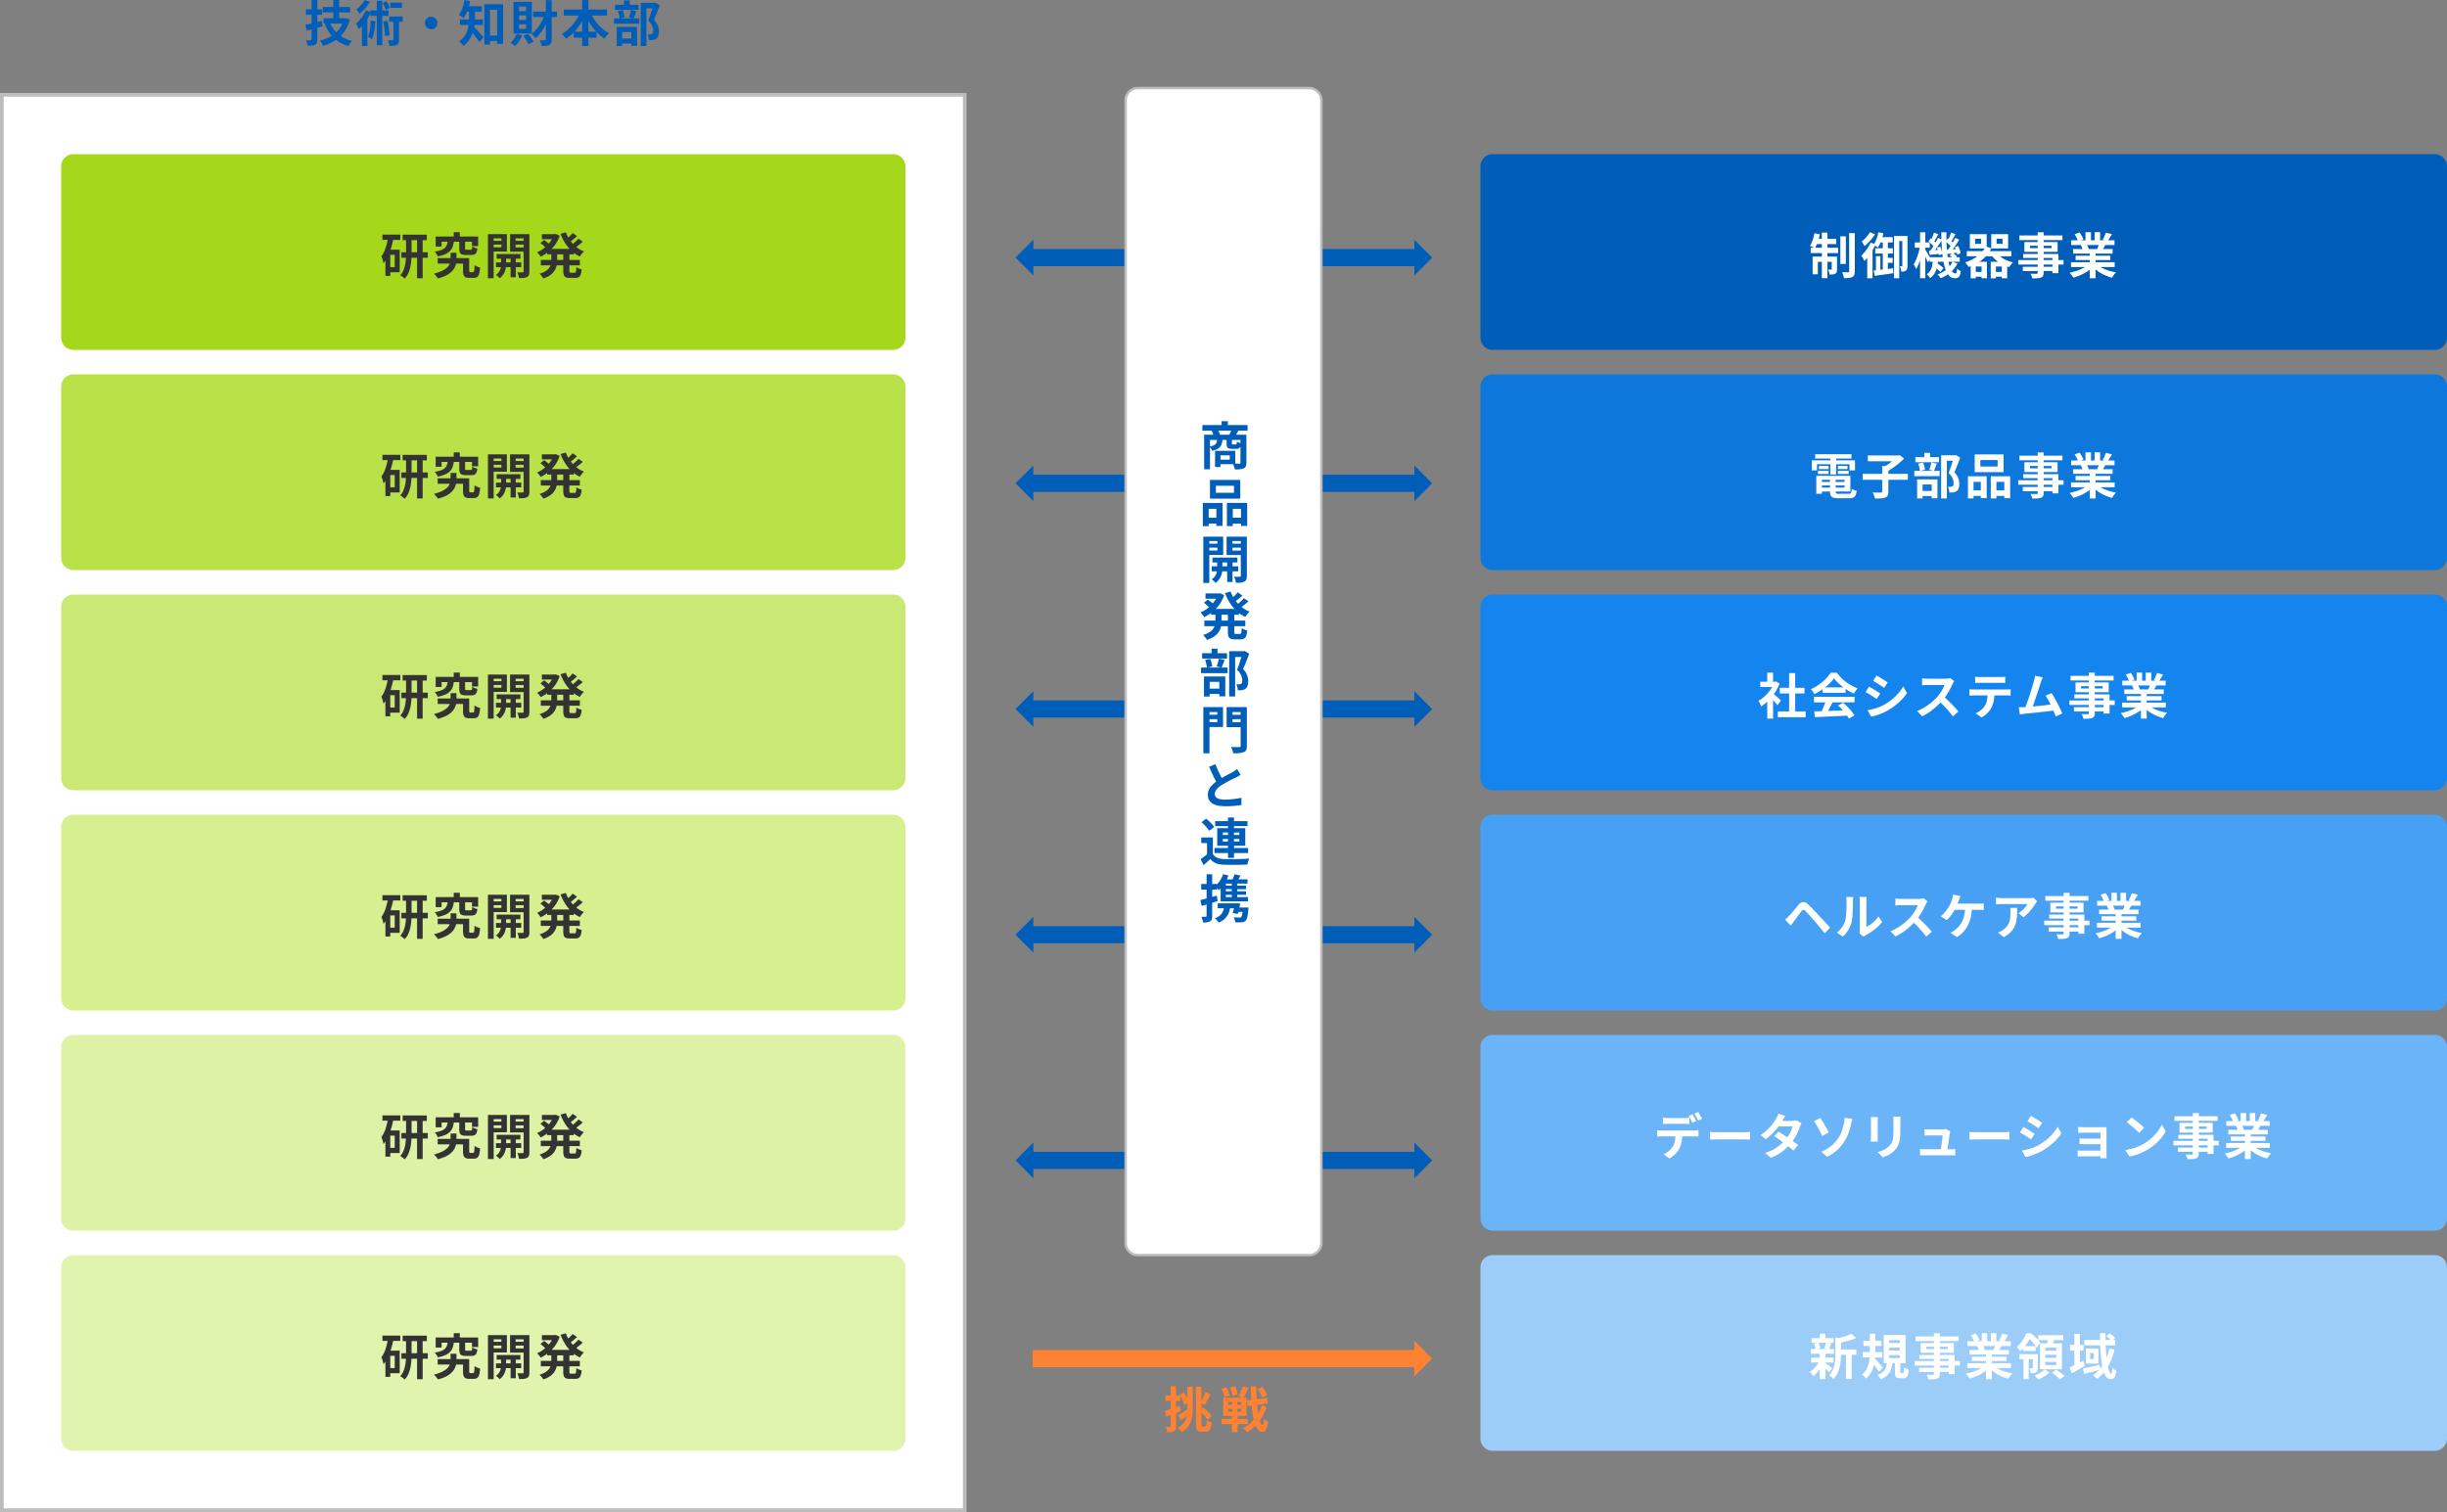 <svg xmlns="http://www.w3.org/2000/svg" width="1000" height="618" viewBox="0 0 1000 618">
  <rect x="0" y="0" width="1000" height="618" fill="#808080" stroke="none"/>
  <g id="グループ_1932" data-name="グループ 1932" transform="translate(-220 -1397)">
    <g id="グループ_1673" data-name="グループ 1673" transform="translate(0 1165)">
      <line id="線_37" data-name="線 37" x2="156" transform="translate(642 337.289)" fill="none" stroke="#005eb8" stroke-miterlimit="10" stroke-width="7"/>
      <path id="パス_21920" data-name="パス 21920" d="M642.287,330v14.579L635,337.29Z" fill="#005eb8"/>
      <path id="パス_21921" data-name="パス 21921" d="M798,330v14.579l7.287-7.289Z" fill="#005eb8"/>
    </g>
    <g id="グループ_1674" data-name="グループ 1674" transform="translate(0 1165)">
      <line id="線_38" data-name="線 38" x2="156" transform="translate(642 429.539)" fill="none" stroke="#005eb8" stroke-miterlimit="10" stroke-width="7"/>
      <path id="パス_21922" data-name="パス 21922" d="M642.287,422.25v14.579L635,429.54Z" fill="#005eb8"/>
      <path id="パス_21923" data-name="パス 21923" d="M798,422.25v14.579l7.287-7.289Z" fill="#005eb8"/>
    </g>
    <g id="グループ_1675" data-name="グループ 1675" transform="translate(0 1165)">
      <line id="線_39" data-name="線 39" x2="156" transform="translate(642 521.789)" fill="none" stroke="#005eb8" stroke-miterlimit="10" stroke-width="7"/>
      <path id="パス_21924" data-name="パス 21924" d="M642.287,514.5v14.579L635,521.79Z" fill="#005eb8"/>
      <path id="パス_21925" data-name="パス 21925" d="M798,514.5v14.579l7.287-7.289Z" fill="#005eb8"/>
    </g>
    <g id="グループ_1676" data-name="グループ 1676" transform="translate(0 1165)">
      <line id="線_40" data-name="線 40" x2="156" transform="translate(642 614.039)" fill="none" stroke="#005eb8" stroke-miterlimit="10" stroke-width="7"/>
      <path id="パス_21926" data-name="パス 21926" d="M642.287,606.75v14.579L635,614.04Z" fill="#005eb8"/>
      <path id="パス_21927" data-name="パス 21927" d="M798,606.75v14.579l7.287-7.289Z" fill="#005eb8"/>
    </g>
    <g id="グループ_1677" data-name="グループ 1677" transform="translate(0 1165)">
      <line id="線_41" data-name="線 41" x2="156" transform="translate(642 706.289)" fill="none" stroke="#005eb8" stroke-miterlimit="10" stroke-width="7"/>
      <path id="パス_21928" data-name="パス 21928" d="M642.287,699v14.579L635,706.29Z" fill="#005eb8"/>
      <path id="パス_21929" data-name="パス 21929" d="M798,699v14.579l7.287-7.289Z" fill="#005eb8"/>
    </g>
    <g id="グループ_1807" data-name="グループ 1807" transform="translate(0 1246)">
      <line id="線_41-2" data-name="線 41" x2="156" transform="translate(642 706.289)" fill="none" stroke="#ff8132" stroke-miterlimit="10" stroke-width="7"/>
      <path id="パス_21929-2" data-name="パス 21929" d="M798,699v14.579l7.287-7.289Z" fill="#ff8132"/>
    </g>
    <g id="パス_22300" data-name="パス 22300" transform="translate(220 1435)" fill="#fff">
      <path d="M 394.25 579.25 L 0.75 579.25 L 0.75 0.75 L 394.25 0.75 L 394.25 579.25 Z" stroke="none"/>
      <path d="M 1.5 1.5 L 1.5 578.5 L 393.5 578.5 L 393.5 1.5 L 1.5 1.5 M 0 0 L 395 0 L 395 580 L 0 580 L 0 0 Z" stroke="none" fill="#bcbcbc"/>
    </g>
    <path id="パス_22301" data-name="パス 22301" d="M5,0H340a5,5,0,0,1,5,5V75a5,5,0,0,1-5,5H5a5,5,0,0,1-5-5V5A5,5,0,0,1,5,0Z" transform="translate(245 1460)" fill="#a5d81a"/>
    <path id="パス_22302" data-name="パス 22302" d="M5,0H390a5,5,0,0,1,5,5V75a5,5,0,0,1-5,5H5a5,5,0,0,1-5-5V5A5,5,0,0,1,5,0Z" transform="translate(825 1460)" fill="#005db8"/>
    <path id="パス_22309" data-name="パス 22309" d="M-32.68-16h9.88v2.24h-9.88Zm-.52,7.18h10.8v2.26H-33.2Zm6.42-6.2h2.28V1.8h-2.28Zm-4.5.06h2.24v6.78q0,1.24-.1,2.61a19.8,19.8,0,0,1-.39,2.72,13.215,13.215,0,0,1-.84,2.59,7.415,7.415,0,0,1-1.49,2.2,4.79,4.79,0,0,0-.52-.48q-.32-.26-.67-.51a5.884,5.884,0,0,0-.61-.39A7.119,7.119,0,0,0-32.39-1.4a11.239,11.239,0,0,0,.71-2.27,18.222,18.222,0,0,0,.32-2.35q.08-1.16.08-2.18Zm-9.66-1.08h7.3v2.16h-7.3Zm2.26,6.16h4.8V-.64h-4.8v-2.1h2.76V-7.76h-2.76Zm.08-5.1,2.16.48a38.041,38.041,0,0,1-.92,3.78A24.4,24.4,0,0,1-38.7-7.2a13.431,13.431,0,0,1-1.82,2.88,7.184,7.184,0,0,0-.18-.86q-.14-.54-.32-1.09a7.982,7.982,0,0,0-.34-.89,11.783,11.783,0,0,0,1.72-3.48A30.811,30.811,0,0,0-38.6-14.98Zm-1.12,5.1h1.98V.84h-1.98Zm21.36,3.46H-6.68V-4.2H-18.36ZM-8-6.42h2.52v5a1.1,1.1,0,0,0,.1.6.511.511,0,0,0,.4.12H-3.9a.38.38,0,0,0,.34-.19,2.074,2.074,0,0,0,.17-.81q.05-.62.09-1.88a3.321,3.321,0,0,0,.66.42,7.957,7.957,0,0,0,.84.36q.44.16.76.26A11.158,11.158,0,0,1-1.43.02,2.356,2.356,0,0,1-2.24,1.3a2.42,2.42,0,0,1-1.4.36H-5.42a3.56,3.56,0,0,1-1.55-.28,1.57,1.57,0,0,1-.8-.94A5.81,5.81,0,0,1-8-1.4Zm-3.8-10.6h2.48v3.18H-11.8Zm-2.42,3.38h2.52a12.312,12.312,0,0,1-.46,2.31A5,5,0,0,1-13.18-9.5a5.9,5.9,0,0,1-1.94,1.39,13.568,13.568,0,0,1-3.22.97,5.683,5.683,0,0,0-.52-1.02,4.6,4.6,0,0,0-.72-.92,13.585,13.585,0,0,0,2.71-.68,4.437,4.437,0,0,0,1.55-.95,3.157,3.157,0,0,0,.77-1.28A8.6,8.6,0,0,0-14.22-13.64Zm4.68.1h2.38v3.12q0,.4.12.49a1.091,1.091,0,0,0,.56.09h1.62a.6.6,0,0,0,.36-.09.643.643,0,0,0,.18-.39,7.535,7.535,0,0,0,.1-.9,2.752,2.752,0,0,0,.59.35,7.1,7.1,0,0,0,.77.3,5.847,5.847,0,0,0,.72.19,5.344,5.344,0,0,1-.39,1.63,1.583,1.583,0,0,1-.77.8,3.133,3.133,0,0,1-1.3.23H-6.86a4.421,4.421,0,0,1-1.67-.25,1.384,1.384,0,0,1-.8-.84,4.876,4.876,0,0,1-.21-1.59Zm-9.64-1.72H-1.82v3.92H-4.34v-1.78H-16.76v1.96h-2.42Zm6.1,6.64h2.4V-6a9.712,9.712,0,0,1-.16,1.74,6.184,6.184,0,0,1-.62,1.76,6.642,6.642,0,0,1-1.3,1.69A9.107,9.107,0,0,1-14.95.69a15.954,15.954,0,0,1-3.33,1.19,7.7,7.7,0,0,0-.73-1q-.47-.56-.87-.96a16.8,16.8,0,0,0,2.99-1,9.6,9.6,0,0,0,1.97-1.17,4.864,4.864,0,0,0,1.15-1.26,4.493,4.493,0,0,0,.54-1.3,5.557,5.557,0,0,0,.15-1.25Zm18.82.54h9.7V-6.2H5.74Zm-.28,3.4H15.78v1.96H5.46ZM11.44-7.5h2.12V1.42H11.44Zm-3.9.1H9.6v3.82A6.92,6.92,0,0,1,9.48-2.4,8.163,8.163,0,0,1,9.07-.95,6.2,6.2,0,0,1,8.26.53a5.407,5.407,0,0,1-1.3,1.25,6.581,6.581,0,0,0-.72-.73A7.649,7.649,0,0,0,5.42.4,4.028,4.028,0,0,0,6.73-.86a4.749,4.749,0,0,0,.64-1.48,5.721,5.721,0,0,0,.17-1.24ZM3.38-13.5H8.4v1.56H3.38Zm9.28,0H17.7v1.56H12.66Zm4.1-2.72h2.36V-1A4.435,4.435,0,0,1,18.93.45a1.511,1.511,0,0,1-.75.83,3.452,3.452,0,0,1-1.34.38,17.2,17.2,0,0,1-1.96.06,6.181,6.181,0,0,0-.15-.75Q14.62.54,14.48.1a3.516,3.516,0,0,0-.32-.74q.68.02,1.32.03t.88-.01a.4.4,0,0,0,.31-.1.436.436,0,0,0,.09-.3Zm-13.16,0H9.92v7.1H3.6v-1.72H7.68v-3.68H3.6Zm14.4,0v1.7H13.5v3.74H18v1.72H11.22v-7.16Zm-15.82,0H4.52V1.8H2.18Zm24.2,6.02H37.26v2.26H26.38Zm-2.16-6.02H29.9v2.06H24.22ZM23.78-5.68H39.74v2.2H23.78Zm5.26-10.54h.44l.42-.08,1.6.72a14.187,14.187,0,0,1-1.31,2.84,13.832,13.832,0,0,1-1.81,2.37,15.27,15.27,0,0,1-2.2,1.91A17.062,17.062,0,0,1,23.72-7a7.814,7.814,0,0,0-.67-.96,6.965,6.965,0,0,0-.79-.86A11.4,11.4,0,0,0,24.42-10a14.122,14.122,0,0,0,1.95-1.63,12.17,12.17,0,0,0,1.6-1.97,9.45,9.45,0,0,0,1.07-2.22Zm-.96,7.16h2.38V-5.6a11.411,11.411,0,0,1-.2,2.12,6.375,6.375,0,0,1-.78,2.05A6.427,6.427,0,0,1,27.78.41,10.339,10.339,0,0,1,24.8,1.88a4.329,4.329,0,0,0-.41-.64q-.27-.36-.57-.71a6.679,6.679,0,0,0-.54-.57,10.073,10.073,0,0,0,2.56-1.14,4.947,4.947,0,0,0,1.44-1.38,4.41,4.41,0,0,0,.64-1.53,7.892,7.892,0,0,0,.16-1.57ZM34-16.96a14.375,14.375,0,0,0,1.71,3.22,13.586,13.586,0,0,0,2.51,2.7A12.129,12.129,0,0,0,41.4-9.16a5.218,5.218,0,0,0-.59.61q-.31.37-.6.76a6.8,6.8,0,0,0-.47.71,13.217,13.217,0,0,1-3.35-2.26,15.888,15.888,0,0,1-2.62-3.16,21.74,21.74,0,0,1-1.93-3.86ZM23.62-12.6l1.5-1.24q.4.26.83.6t.83.66a8.1,8.1,0,0,1,.66.58l-1.58,1.4a7.327,7.327,0,0,0-.61-.62q-.39-.36-.82-.72T23.62-12.6Zm13.16-4.08,1.82,1.26q-.8.72-1.65,1.42t-1.57,1.18l-1.44-1.12q.46-.34.98-.81t1.02-.98A10.907,10.907,0,0,0,36.78-16.68Zm2.4,2.3,1.76,1.22q-.8.74-1.73,1.47T37.5-10.46l-1.44-1.1q.5-.36,1.07-.85t1.12-1.01Q38.8-13.94,39.18-14.38ZM32.96-8.96h2.5v7.64a1.42,1.42,0,0,0,.11.71q.11.15.51.15h1.54a.471.471,0,0,0,.41-.18,1.553,1.553,0,0,0,.19-.67q.06-.49.1-1.43a5.048,5.048,0,0,0,1.02.55,7.483,7.483,0,0,0,1.14.39,8.439,8.439,0,0,1-.4,2.08,1.96,1.96,0,0,1-.81,1.07,2.78,2.78,0,0,1-1.41.31h-2.2a4.113,4.113,0,0,1-1.68-.27,1.491,1.491,0,0,1-.8-.92,5.705,5.705,0,0,1-.22-1.77Z" transform="translate(417.226 1508.924)" fill="#333"/>
    <path id="パス_22315" data-name="パス 22315" d="M-65.28-14.14H-54.1v2.22H-65.28Zm.34,4.62h8.56v2.16h-8.56ZM-60.98-17h2.38v8.66h-2.38Zm-1.36,9.2a12.141,12.141,0,0,0,3.36,4.75A13.137,13.137,0,0,0-53.32-.26q-.26.26-.56.62a7.456,7.456,0,0,0-.55.75q-.25.39-.43.71a13.927,13.927,0,0,1-5.93-3.34A16.546,16.546,0,0,1-64.5-7.18Zm5.7-1.72h.46l.4-.08,1.54.62a15.856,15.856,0,0,1-1.63,3.96,13.357,13.357,0,0,1-2.44,3.04A15,15,0,0,1-61.45.24a19.629,19.629,0,0,1-3.71,1.5,7.2,7.2,0,0,0-.34-.71q-.22-.41-.47-.8a6.173,6.173,0,0,0-.47-.65A16.559,16.559,0,0,0-63.05-1.6a12.939,12.939,0,0,0,2.87-1.86,11.356,11.356,0,0,0,2.19-2.53,10.818,10.818,0,0,0,1.35-3.15ZM-72.46-6.84q.88-.18,2-.43t2.35-.56l2.43-.61.3,2.2q-1.64.46-3.35.91t-3.11.79Zm.26-6.34h6.66v2.22H-72.2ZM-69.88-17h2.36V-.86A3.847,3.847,0,0,1-67.71.49a1.472,1.472,0,0,1-.71.77,3.5,3.5,0,0,1-1.24.34,17.357,17.357,0,0,1-1.82.08A6.452,6.452,0,0,0-71.74.59,8.526,8.526,0,0,0-72.16-.5q.6.02,1.15.02h.75q.38,0,.38-.4ZM-45.7-8.6l1.92.28q-.08,1.4-.27,2.76T-44.51-3a11.859,11.859,0,0,1-.67,2.12q-.18-.16-.47-.38t-.6-.43A3.769,3.769,0,0,0-46.78-2a9.058,9.058,0,0,0,.57-1.88q.21-1.06.34-2.28T-45.7-8.6Zm-.18-4.14h7.48v2.22h-7.48Zm2.66-3.94h2.24V1.48h-2.24Zm2.62,8.46,1.74-.32q.22.94.4,2.01t.31,2.09q.13,1.02.19,1.84l-1.86.38q-.02-.82-.14-1.85t-.28-2.12Q-40.4-7.28-40.6-8.22Zm2.9-7.7h4.78v2.12H-37.7Zm-.48,5.66h5.58v2.14h-5.58Zm-2.66-5.54,1.58-.66q.4.64.8,1.41a7.717,7.717,0,0,1,.56,1.31l-1.64.76a11.032,11.032,0,0,0-.55-1.37Q-40.46-15.14-40.84-15.8Zm4.4,6.16h2.28V-.8A4.481,4.481,0,0,1-34.33.56a1.365,1.365,0,0,1-.71.8,3.7,3.7,0,0,1-1.26.34,16.663,16.663,0,0,1-1.76.08A4.993,4.993,0,0,0-38.27.62,8.3,8.3,0,0,0-38.7-.56q.62.02,1.17.03t.75.01a.391.391,0,0,0,.26-.07.321.321,0,0,0,.08-.25ZM-48.16-17l2.16.8a17.728,17.728,0,0,1-1.24,1.76,20.953,20.953,0,0,1-1.49,1.68,15.514,15.514,0,0,1-1.57,1.4q-.14-.24-.37-.58t-.46-.67a5.562,5.562,0,0,0-.41-.53,14.179,14.179,0,0,0,1.29-1.15,15.122,15.122,0,0,0,1.2-1.35A8.589,8.589,0,0,0-48.16-17Zm-1.1,8.58,1.88-1.88.32.12V1.8h-2.2Zm1.56-4.34,2.12.72a20.394,20.394,0,0,1-1.36,2.57,25.18,25.18,0,0,1-1.7,2.42,17.28,17.28,0,0,1-1.84,1.99,6.54,6.54,0,0,0-.33-.69q-.23-.43-.49-.85t-.46-.68a14.839,14.839,0,0,0,2.27-2.46A15.989,15.989,0,0,0-47.7-12.76Zm26.7,2.6a2.415,2.415,0,0,1,1.29.35,2.759,2.759,0,0,1,.92.92,2.415,2.415,0,0,1,.35,1.29,2.43,2.43,0,0,1-.35,1.28,2.729,2.729,0,0,1-.92.93A2.415,2.415,0,0,1-21-5.04a2.43,2.43,0,0,1-1.28-.35,2.7,2.7,0,0,1-.93-.93,2.43,2.43,0,0,1-.35-1.28,2.415,2.415,0,0,1,.35-1.29,2.729,2.729,0,0,1,.93-.92A2.43,2.43,0,0,1-21-10.16ZM1.78-2.5H7.26V-.24H1.78ZM.72-15.26H8.38V.92H5.96V-13.02H3.04V1.22H.72Zm-6.26,1.88h2.42v3.84a24.8,24.8,0,0,1-.17,2.78,15.054,15.054,0,0,1-.68,3.04A12.455,12.455,0,0,1-5.41-.77,9.834,9.834,0,0,1-7.84,1.74a4.656,4.656,0,0,0-.48-.62q-.32-.36-.65-.7a3.221,3.221,0,0,0-.59-.5A8.689,8.689,0,0,0-7.37-2.25a9.127,9.127,0,0,0,1.2-2.46,12.71,12.71,0,0,0,.51-2.52q.12-1.25.12-2.33Zm-1.64-1.08H-.3v2.22H-7.18Zm-2.08,5.4H.18V-6.8H-9.26Zm5.56,2.8q.24.22.67.67t.93,1.01l1,1.12q.5.56.89,1.01t.57.67L-1.26.26q-.28-.44-.66-.99t-.82-1.13Q-3.18-2.44-3.62-3t-.85-1.05l-.71-.85ZM-7.4-16.98l2.3.46a21.29,21.29,0,0,1-.64,2.59,23.016,23.016,0,0,1-.9,2.4A13.143,13.143,0,0,1-7.7-9.56q-.22-.2-.57-.46T-9-10.54a7.379,7.379,0,0,0-.64-.4,10.183,10.183,0,0,0,1.39-2.72A19.562,19.562,0,0,0-7.4-16.98Zm28.04,4.72h9.78v2.22H20.64Zm5.24-4.68h2.38V-.92A3.89,3.89,0,0,1,28.05.5a1.623,1.623,0,0,1-.75.82,3.658,3.658,0,0,1-1.27.39,13.322,13.322,0,0,1-1.85.11A7.173,7.173,0,0,0,23.86.63a6.711,6.711,0,0,0-.52-1.17q.7.02,1.3.03t.82.01a.548.548,0,0,0,.32-.11.4.4,0,0,0,.1-.31Zm-.36,5.62,1.94.58a28.721,28.721,0,0,1-1.53,3.62,22.315,22.315,0,0,1-1.98,3.23,15.787,15.787,0,0,1-2.31,2.53,9.088,9.088,0,0,0-.76-.92A8.232,8.232,0,0,0,20-3.12a11.953,11.953,0,0,0,1.7-1.57,17.307,17.307,0,0,0,1.54-1.99,19.445,19.445,0,0,0,1.3-2.27A20.252,20.252,0,0,0,25.52-11.32ZM13.92-3.14l2.28.58A12.7,12.7,0,0,1,14.94-.14a10.746,10.746,0,0,1-1.62,1.96,5.067,5.067,0,0,0-.55-.46q-.35-.26-.72-.51A5.942,5.942,0,0,0,11.4.46a7.451,7.451,0,0,0,1.48-1.63A9.512,9.512,0,0,0,13.92-3.14Zm2.72.82,1.94-.86a16.656,16.656,0,0,1,1.28,1.64A10.879,10.879,0,0,1,20.8.06L18.78,1.08a12.1,12.1,0,0,0-.91-1.66A20.249,20.249,0,0,0,16.64-2.32ZM14.92-10.7v1.86h2.86V-10.7Zm0,3.62V-5.2h2.86V-7.08Zm0-7.22v1.82h2.86V-14.3Zm-2.24-1.92h7.46V-3.3H12.68Zm20.5,3.12H50.86v2.44H33.18Zm4.1,9.06h9.3V-1.6h-9.3Zm3.44-12.94h2.54V1.8H40.72ZM40-12.22l2.2.7A25.933,25.933,0,0,1,40.12-7.4a22.071,22.071,0,0,1-2.73,3.55,17.675,17.675,0,0,1-3.25,2.71,6.9,6.9,0,0,0-.52-.67q-.32-.37-.63-.74a3.567,3.567,0,0,0-.61-.59A13.917,13.917,0,0,0,34.76-4.8a17.824,17.824,0,0,0,2.13-2.18,20.1,20.1,0,0,0,1.78-2.53A18.516,18.516,0,0,0,40-12.22Zm4,.06a18.112,18.112,0,0,0,1.89,3.45,18.351,18.351,0,0,0,2.67,3.07,15.156,15.156,0,0,0,3.16,2.26,6.016,6.016,0,0,0-.65.62q-.35.38-.67.79t-.54.75a16.806,16.806,0,0,1-3.25-2.65A20.909,20.909,0,0,1,43.9-7.38a28.407,28.407,0,0,1-2.08-4.06Zm20.64-3.68h5.84v2.24h-3.5V1.8H64.64Zm-10.52.78h9.66v2.08H54.12Zm-.44,5.58H64.04V-7.3H53.68Zm4.1-7.36h2.34v3.08H57.78Zm-2.52,4.4,1.98-.4a9.575,9.575,0,0,1,.52,1.48,11.185,11.185,0,0,1,.3,1.44l-2.1.48a7.607,7.607,0,0,0-.22-1.45A10.9,10.9,0,0,0,55.26-12.44Zm5.38-.48,2.24.48q-.32.82-.63,1.63t-.57,1.39L59.8-9.9q.16-.42.32-.95t.29-1.08Q60.54-12.48,60.64-12.92ZM55.66-1.26h6.18V.82H55.66Zm-.82-4.72h8.3V1.74H60.8V-3.9H57.06V1.82H54.84Zm15.02-9.86h.46l.36-.1,1.76,1.1q-.54,1.46-1.17,3.07T70.06-8.88a7.964,7.964,0,0,1,1.27,1.73,6.063,6.063,0,0,1,.58,1.57,7.059,7.059,0,0,1,.15,1.4,5.68,5.68,0,0,1-.26,1.86,2.238,2.238,0,0,1-.84,1.14,2.946,2.946,0,0,1-1.38.5q-.34.04-.75.05T68-.62a6.865,6.865,0,0,0-.17-1.18,4.3,4.3,0,0,0-.43-1.18q.34.04.62.05a4.394,4.394,0,0,0,.52-.01A3.66,3.66,0,0,0,68.93-3a.868.868,0,0,0,.33-.14.875.875,0,0,0,.37-.49,2.74,2.74,0,0,0,.11-.85,5.266,5.266,0,0,0-.41-1.89A6.434,6.434,0,0,0,67.7-8.58q.3-.72.61-1.61t.6-1.8q.29-.91.54-1.71t.41-1.32Z" transform="translate(417.2 1414)" fill="#005eb8"/>
    <path id="パス_22308" data-name="パス 22308" d="M-50.14-15.34h2.24V-4.02h-2.24Zm3.6-1.3h2.3v15.6a4.1,4.1,0,0,1-.22,1.5,1.66,1.66,0,0,1-.76.84,4.173,4.173,0,0,1-1.43.37,20,20,0,0,1-2.03.09,9.53,9.53,0,0,0-.29-1.2A12.037,12.037,0,0,0-49.4-.66q.78.02,1.47.03t.95.01a.642.642,0,0,0,.34-.1.43.43,0,0,0,.1-.34Zm-11.16-.22h2.28V1.78H-57.7Zm4.04,9.82h2.16v5.12a3.845,3.845,0,0,1-.14,1.14,1.32,1.32,0,0,1-.58.72,2.686,2.686,0,0,1-1.02.3,10.256,10.256,0,0,1-1.32.04,5.053,5.053,0,0,0-.22-1.02,7.551,7.551,0,0,0-.38-1q.42.02.77.02h.49a.212.212,0,0,0,.24-.24Zm-7.82,0h8.66V-4.9h-6.52V.18h-2.14Zm-.78-3.62h11.22v2.18H-62.26Zm2.08-3.66h8.36v2.16h-8.8Zm-.56-2.3,2.22.46a26.463,26.463,0,0,1-.87,3.08A17.26,17.26,0,0,1-60.5-10.5a3.3,3.3,0,0,0-.61-.33q-.39-.17-.78-.32t-.69-.25a10.729,10.729,0,0,0,1.1-2.38A20.254,20.254,0,0,0-60.74-16.62Zm32.52,1.14h4.52v2.08h-2.38V1.8h-2.14Zm3.4,0h2.12v12.2a4.874,4.874,0,0,1-.12,1.15,1.4,1.4,0,0,1-.5.79,2.069,2.069,0,0,1-.82.37,4.879,4.879,0,0,1-1.1.07,4.816,4.816,0,0,0-.21-1.11,6.618,6.618,0,0,0-.41-1.09q.3.02.52.02a1.812,1.812,0,0,0,.32-.02q.2,0,.2-.22ZM-34.62-17l2.06.42a20.814,20.814,0,0,1-.94,3.21,13.606,13.606,0,0,1-1.3,2.63,6.187,6.187,0,0,0-.53-.37q-.33-.21-.68-.41t-.59-.32a9.375,9.375,0,0,0,1.2-2.34A18.8,18.8,0,0,0-34.62-17Zm.4,2.02h5.48v2.14h-6.12Zm-1.66,4.52h7.2V-8.3h-7.2Zm4.06,3.92h3.06v2.02h-3.06ZM-35.6-7.2h1.82V-.84l-1.82.38Zm-.94,5.86q1-.1,2.3-.25l2.75-.32q1.45-.17,2.91-.35l.08,2q-1.32.2-2.67.39t-2.59.36q-1.24.17-2.3.33Zm3.74-12.72h2.08V-1.14l-2.08.38ZM-38.1-17l2.14.8a18.947,18.947,0,0,1-1.97,2.62,19.433,19.433,0,0,1-2.31,2.24q-.12-.24-.34-.59t-.44-.69a4.356,4.356,0,0,0-.42-.56,12.454,12.454,0,0,0,1.27-1.15,17.271,17.271,0,0,0,1.18-1.35A9.777,9.777,0,0,0-38.1-17Zm.32,4.22,2.06.74a25.42,25.42,0,0,1-1.32,2.45q-.76,1.25-1.6,2.38A19.322,19.322,0,0,1-40.3-5.24a5.963,5.963,0,0,0-.33-.68q-.23-.42-.49-.84a5.957,5.957,0,0,0-.46-.66,16.7,16.7,0,0,0,2.09-2.44A17.8,17.8,0,0,0-37.78-12.78Zm-1.38,4.36,2.18-2.16V1.8h-2.18ZM-13.64-6.8H-1.36v1.86H-13.64ZM-12-3l1.2-1.44a11,11,0,0,1,1.03.66q.53.38,1,.76A9.967,9.967,0,0,1-8-2.34L-9.28-.72a6.422,6.422,0,0,0-.74-.74q-.46-.4-.98-.81T-12-3Zm6.5-4.54,1.18-1.04q.48.3,1,.7a4.959,4.959,0,0,1,.8.74L-3.76-6a5.522,5.522,0,0,0-.77-.78A11.917,11.917,0,0,0-5.5-7.54Zm-6.82,1.72h2.12a21.269,21.269,0,0,1-.39,2.92,8.768,8.768,0,0,1-.97,2.59,6.487,6.487,0,0,1-1.92,2.07,6.358,6.358,0,0,0-.61-.85,4.217,4.217,0,0,0-.75-.73A4.615,4.615,0,0,0-13.3-1.46a6.872,6.872,0,0,0,.72-2.08A18.349,18.349,0,0,0-12.32-5.82Zm3.44-11.16h2.1q-.06,2.74.07,5.24t.41,4.61a26.151,26.151,0,0,0,.72,3.66A8.346,8.346,0,0,0-4.55-1.06,1.645,1.645,0,0,0-3.22-.2.54.54,0,0,0-2.7-.58a5.949,5.949,0,0,0,.24-1.58,5.757,5.757,0,0,0,.78.61q.44.29.78.47A6.4,6.4,0,0,1-1.35.68a1.768,1.768,0,0,1-.78.87A2.8,2.8,0,0,1-3.4,1.8,3.016,3.016,0,0,1-5.65.81,7.636,7.636,0,0,1-7.23-1.95a22.006,22.006,0,0,1-.98-4.14q-.35-2.37-.51-5.14T-8.88-16.98Zm4.58,12,2,.76A11.385,11.385,0,0,1-5.12-.62a13.908,13.908,0,0,1-4.06,2.4,4.712,4.712,0,0,0-.57-.8,8.916,8.916,0,0,0-.69-.74,11.863,11.863,0,0,0,3.75-2.1A8.742,8.742,0,0,0-4.3-4.98Zm-2.8-8.24.9-1.32A14.719,14.719,0,0,1-4.91-13.5a6.014,6.014,0,0,1,.99,1.08l-.92,1.48a7,7,0,0,0-.98-1.15A14.424,14.424,0,0,0-7.1-13.22Zm3.74,2.32,1.34-.52a13.416,13.416,0,0,1,.68,1.57A7.085,7.085,0,0,1-.96-8.42l-1.44.6a9.1,9.1,0,0,0-.35-1.49A12.178,12.178,0,0,0-3.36-10.9ZM-6.74-9.84q.92-.04,2.06-.13l2.4-.19.04,1.52q-1.1.14-2.14.28t-2,.24Zm1.86-7.04,1.8.68q-.5.84-.99,1.72T-4.96-13l-1.28-.58q.24-.46.49-1.03t.48-1.17Q-5.04-16.38-4.88-16.88Zm1.68,2.16,1.64.78q-.54.84-1.15,1.76t-1.22,1.76q-.61.84-1.15,1.48l-1.26-.7a17.835,17.835,0,0,0,1.12-1.55q.58-.89,1.12-1.82T-3.2-14.72Zm-10.88,1.5.88-1.32a14.719,14.719,0,0,1,1.29,1.04,6.817,6.817,0,0,1,1.01,1.08l-.94,1.48a7,7,0,0,0-.98-1.15A16.532,16.532,0,0,0-14.08-13.22Zm3.4,2.54,1.34-.44a11.666,11.666,0,0,1,.6,1.57,7.813,7.813,0,0,1,.32,1.43l-1.44.56a9.855,9.855,0,0,0-.29-1.5A13.2,13.2,0,0,0-10.68-10.68Zm-3.26,1.16q.9-.06,2.07-.15l2.43-.19.04,1.64q-1.1.14-2.17.26t-2.05.22Zm2.06-7.36,1.78.7q-.48.84-.97,1.73t-.89,1.51l-1.28-.56q.24-.46.5-1.05t.49-1.21Q-12.02-16.38-11.88-16.88Zm1.68,2.16,1.66.78q-.56.88-1.2,1.85t-1.28,1.86q-.64.89-1.22,1.57l-1.24-.68q.56-.72,1.16-1.66t1.17-1.92Q-10.58-13.9-10.2-14.72Zm-9.52,1.88h6.12v2.18h-6.12ZM-17.56-17h2.14V1.78h-2.14Zm-.04,5.68,1.24.42q-.18,1.16-.46,2.43t-.64,2.49q-.36,1.22-.79,2.28a11.553,11.553,0,0,1-.91,1.82,8.581,8.581,0,0,0-.47-1.03q-.31-.59-.55-.99a12.878,12.878,0,0,0,.82-1.53,19.056,19.056,0,0,0,.74-1.88q.34-1.01.6-2.04T-17.6-11.32ZM-15.54-10q.16.2.48.71t.69,1.12q.37.61.67,1.12t.42.73l-1.14,1.66q-.14-.44-.4-1.05t-.56-1.26q-.3-.65-.58-1.22t-.44-.93ZM4.94-14.34v2.08H7.36v-2.08ZM2.78-16.22H9.66v5.84H2.78ZM13.7-14.34v2.08h2.44v-2.08Zm-2.18-1.88h6.9v5.84h-6.9Zm-10,6.94H19.74v2.1H1.52ZM4.24-.78h4.4V1.18H4.24Zm8.2,0h4.42V1.18H12.44Zm1.14-7.96a7.754,7.754,0,0,0,1.69,1.72,12.271,12.271,0,0,0,2.37,1.4,14.825,14.825,0,0,0,2.78.94,4.552,4.552,0,0,0-.55.57q-.29.35-.54.7t-.43.65a15.821,15.821,0,0,1-2.98-1.2,13.462,13.462,0,0,1-2.56-1.75,12.222,12.222,0,0,1-2-2.21ZM3.12-4.94H9.76V1.8H7.58V-2.98H5.2V1.84H3.12Zm8.2,0h6.72V1.8H15.82V-2.98h-2.4V1.84h-2.1Zm-2.08-6.3,2.32.78A12.593,12.593,0,0,1,7.85-5.8a19.584,19.584,0,0,1-5.59,3,5.445,5.445,0,0,0-.38-.63,8.279,8.279,0,0,0-.53-.69,6.042,6.042,0,0,0-.51-.54A17.446,17.446,0,0,0,5.98-7.28,10.378,10.378,0,0,0,9.24-11.24ZM30.5-17h2.44V-.5A2.839,2.839,0,0,1,32.7.82a1.663,1.663,0,0,1-.82.7,5.076,5.076,0,0,1-1.43.28q-.85.06-2.13.06A4.671,4.671,0,0,0,28,.89a7,7,0,0,0-.48-.93q.5.02,1,.03t.91.01H30a.656.656,0,0,0,.39-.12A.507.507,0,0,0,30.5-.5Zm-7.48,1.32h17.6v1.88H23.02Zm4.34,4.22v.94h8.82v-.94Zm-2.3-1.52H38.64V-9H25.06ZM24.58-8.1h14.4V-.28H36.54v-6.2H24.58ZM22.56-5.62H41.08V-3.8H22.56Zm1.86,2.74H37.86v1.74H24.42Zm19.7-1.88H61.96v1.98H44.12Zm.06-8.96H61.9v1.96H44.18ZM45-10.14H61.12v1.88H45Zm.98,2.76H60.2v1.74H45.98Zm5.8-1.82h2.38v11H51.78Zm-1.74-7.82h2.24v4.24H50.04Zm3.72,0h2.26v4.1H53.76ZM51.34-3.88l1.9.86a12.131,12.131,0,0,1-2.27,1.93A18.605,18.605,0,0,1,48.12.47a21.81,21.81,0,0,1-3.06,1.09,5.761,5.761,0,0,0-.43-.67q-.27-.37-.56-.73a5.6,5.6,0,0,0-.55-.6,27.293,27.293,0,0,0,2.99-.82,17.505,17.505,0,0,0,2.75-1.18A10.12,10.12,0,0,0,51.34-3.88Zm3.3-.06a8.625,8.625,0,0,0,1.48,1.13,13.535,13.535,0,0,0,1.89.96,18.589,18.589,0,0,0,2.18.75,19.849,19.849,0,0,0,2.33.5q-.28.28-.59.65a8.447,8.447,0,0,0-.58.78q-.27.41-.45.75A17.286,17.286,0,0,1,58.55.81,18.012,18.012,0,0,1,56.36-.26,15.4,15.4,0,0,1,54.4-1.6a11.394,11.394,0,0,1-1.62-1.58Zm3.72-12.9,2.5.6q-.46.82-.94,1.59t-.88,1.31l-1.96-.6q.24-.4.48-.91t.45-1.04Q58.22-16.42,58.36-16.84Zm-2.64,4.28,2.54.6q-.42.7-.8,1.35T56.78-9.5l-2.04-.56q.26-.56.54-1.25A12.5,12.5,0,0,0,55.72-12.56ZM45.6-16.2l2.06-.7a14.137,14.137,0,0,1,.88,1.43,9.53,9.53,0,0,1,.64,1.39l-2.16.8a7.416,7.416,0,0,0-.58-1.42Q46.02-15.52,45.6-16.2Zm2.54,4.48,2.34-.38a9.545,9.545,0,0,1,.51.95,6.847,6.847,0,0,1,.37.93l-2.44.42a8.777,8.777,0,0,0-.32-.94A7.539,7.539,0,0,0,48.14-11.72Z" transform="translate(1022.226 1508.924)" fill="#fff"/>
    <path id="パス_22303" data-name="パス 22303" d="M5,0H340a5,5,0,0,1,5,5V75a5,5,0,0,1-5,5H5a5,5,0,0,1-5-5V5A5,5,0,0,1,5,0Z" transform="translate(245 1550)" fill="#b9e249"/>
    <path id="パス_22295" data-name="パス 22295" d="M5,0H390a5,5,0,0,1,5,5V75a5,5,0,0,1-5,5H5a5,5,0,0,1-5-5V5A5,5,0,0,1,5,0Z" transform="translate(825 1550)" fill="#0e77db"/>
    <path id="パス_22310" data-name="パス 22310" d="M-32.68-16h9.88v2.24h-9.88Zm-.52,7.18h10.8v2.26H-33.2Zm6.42-6.2h2.28V1.8h-2.28Zm-4.5.06h2.24v6.78q0,1.24-.1,2.61a19.8,19.8,0,0,1-.39,2.72,13.215,13.215,0,0,1-.84,2.59,7.415,7.415,0,0,1-1.49,2.2,4.79,4.79,0,0,0-.52-.48q-.32-.26-.67-.51a5.884,5.884,0,0,0-.61-.39A7.119,7.119,0,0,0-32.39-1.4a11.239,11.239,0,0,0,.71-2.27,18.222,18.222,0,0,0,.32-2.35q.08-1.16.08-2.18Zm-9.66-1.08h7.3v2.16h-7.3Zm2.26,6.16h4.8V-.64h-4.8v-2.1h2.76V-7.76h-2.76Zm.08-5.1,2.16.48a38.041,38.041,0,0,1-.92,3.78A24.4,24.4,0,0,1-38.7-7.2a13.431,13.431,0,0,1-1.82,2.88,7.184,7.184,0,0,0-.18-.86q-.14-.54-.32-1.09a7.982,7.982,0,0,0-.34-.89,11.783,11.783,0,0,0,1.72-3.48A30.811,30.811,0,0,0-38.6-14.98Zm-1.12,5.1h1.98V.84h-1.98Zm21.36,3.46H-6.68V-4.2H-18.36ZM-8-6.42h2.52v5a1.1,1.1,0,0,0,.1.6.511.511,0,0,0,.4.12H-3.9a.38.38,0,0,0,.34-.19,2.074,2.074,0,0,0,.17-.81q.05-.62.09-1.88a3.321,3.321,0,0,0,.66.42,7.957,7.957,0,0,0,.84.36q.44.16.76.26A11.158,11.158,0,0,1-1.43.02,2.356,2.356,0,0,1-2.24,1.3a2.42,2.42,0,0,1-1.4.36H-5.42a3.56,3.56,0,0,1-1.55-.28,1.57,1.57,0,0,1-.8-.94A5.81,5.81,0,0,1-8-1.4Zm-3.8-10.6h2.48v3.18H-11.8Zm-2.42,3.38h2.52a12.312,12.312,0,0,1-.46,2.31A5,5,0,0,1-13.18-9.5a5.9,5.9,0,0,1-1.94,1.39,13.568,13.568,0,0,1-3.22.97,5.683,5.683,0,0,0-.52-1.02,4.6,4.6,0,0,0-.72-.92,13.585,13.585,0,0,0,2.71-.68,4.437,4.437,0,0,0,1.55-.95,3.157,3.157,0,0,0,.77-1.28A8.6,8.6,0,0,0-14.22-13.64Zm4.68.1h2.38v3.12q0,.4.12.49a1.091,1.091,0,0,0,.56.09h1.62a.6.6,0,0,0,.36-.09.643.643,0,0,0,.18-.39,7.535,7.535,0,0,0,.1-.9,2.752,2.752,0,0,0,.59.35,7.1,7.1,0,0,0,.77.3,5.847,5.847,0,0,0,.72.19,5.344,5.344,0,0,1-.39,1.63,1.583,1.583,0,0,1-.77.8,3.133,3.133,0,0,1-1.3.23H-6.86a4.421,4.421,0,0,1-1.67-.25,1.384,1.384,0,0,1-.8-.84,4.876,4.876,0,0,1-.21-1.59Zm-9.64-1.72H-1.82v3.92H-4.34v-1.78H-16.76v1.96h-2.42Zm6.1,6.64h2.4V-6a9.712,9.712,0,0,1-.16,1.74,6.184,6.184,0,0,1-.62,1.76,6.642,6.642,0,0,1-1.3,1.69A9.107,9.107,0,0,1-14.95.69a15.954,15.954,0,0,1-3.33,1.19,7.7,7.7,0,0,0-.73-1q-.47-.56-.87-.96a16.8,16.8,0,0,0,2.99-1,9.6,9.6,0,0,0,1.97-1.17,4.864,4.864,0,0,0,1.15-1.26,4.493,4.493,0,0,0,.54-1.3,5.557,5.557,0,0,0,.15-1.25Zm18.82.54h9.7V-6.2H5.74Zm-.28,3.4H15.78v1.96H5.46ZM11.44-7.5h2.12V1.42H11.44Zm-3.9.1H9.6v3.82A6.92,6.92,0,0,1,9.48-2.4,8.163,8.163,0,0,1,9.07-.95,6.2,6.2,0,0,1,8.26.53a5.407,5.407,0,0,1-1.3,1.25,6.581,6.581,0,0,0-.72-.73A7.649,7.649,0,0,0,5.42.4,4.028,4.028,0,0,0,6.73-.86a4.749,4.749,0,0,0,.64-1.48,5.721,5.721,0,0,0,.17-1.24ZM3.38-13.5H8.4v1.56H3.38Zm9.28,0H17.7v1.56H12.66Zm4.1-2.72h2.36V-1A4.435,4.435,0,0,1,18.93.45a1.511,1.511,0,0,1-.75.83,3.452,3.452,0,0,1-1.34.38,17.2,17.2,0,0,1-1.96.06,6.181,6.181,0,0,0-.15-.75Q14.62.54,14.48.1a3.516,3.516,0,0,0-.32-.74q.68.02,1.32.03t.88-.01a.4.4,0,0,0,.31-.1.436.436,0,0,0,.09-.3Zm-13.16,0H9.92v7.1H3.6v-1.72H7.68v-3.68H3.6Zm14.4,0v1.7H13.5v3.74H18v1.72H11.22v-7.16Zm-15.82,0H4.52V1.8H2.18Zm24.2,6.02H37.26v2.26H26.38Zm-2.16-6.02H29.9v2.06H24.22ZM23.78-5.68H39.74v2.2H23.78Zm5.26-10.54h.44l.42-.08,1.6.72a14.187,14.187,0,0,1-1.31,2.84,13.832,13.832,0,0,1-1.81,2.37,15.27,15.27,0,0,1-2.2,1.91A17.062,17.062,0,0,1,23.72-7a7.814,7.814,0,0,0-.67-.96,6.965,6.965,0,0,0-.79-.86A11.4,11.4,0,0,0,24.42-10a14.122,14.122,0,0,0,1.95-1.63,12.17,12.17,0,0,0,1.6-1.97,9.45,9.45,0,0,0,1.07-2.22Zm-.96,7.16h2.38V-5.6a11.411,11.411,0,0,1-.2,2.12,6.375,6.375,0,0,1-.78,2.05A6.427,6.427,0,0,1,27.78.41,10.339,10.339,0,0,1,24.8,1.88a4.329,4.329,0,0,0-.41-.64q-.27-.36-.57-.71a6.679,6.679,0,0,0-.54-.57,10.073,10.073,0,0,0,2.56-1.14,4.947,4.947,0,0,0,1.44-1.38,4.41,4.41,0,0,0,.64-1.53,7.892,7.892,0,0,0,.16-1.57ZM34-16.96a14.375,14.375,0,0,0,1.71,3.22,13.586,13.586,0,0,0,2.51,2.7A12.129,12.129,0,0,0,41.4-9.16a5.218,5.218,0,0,0-.59.61q-.31.37-.6.76a6.8,6.8,0,0,0-.47.71,13.217,13.217,0,0,1-3.35-2.26,15.888,15.888,0,0,1-2.62-3.16,21.74,21.74,0,0,1-1.93-3.86ZM23.62-12.6l1.5-1.24q.4.26.83.6t.83.66a8.1,8.1,0,0,1,.66.58l-1.58,1.4a7.327,7.327,0,0,0-.61-.62q-.39-.36-.82-.72T23.62-12.6Zm13.16-4.08,1.82,1.26q-.8.72-1.65,1.42t-1.57,1.18l-1.44-1.12q.46-.34.98-.81t1.02-.98A10.907,10.907,0,0,0,36.78-16.68Zm2.4,2.3,1.76,1.22q-.8.74-1.73,1.47T37.5-10.46l-1.44-1.1q.5-.36,1.07-.85t1.12-1.01Q38.8-13.94,39.18-14.38ZM32.96-8.96h2.5v7.64a1.42,1.42,0,0,0,.11.71q.11.15.51.15h1.54a.471.471,0,0,0,.41-.18,1.553,1.553,0,0,0,.19-.67q.06-.49.1-1.43a5.048,5.048,0,0,0,1.02.55,7.483,7.483,0,0,0,1.14.39,8.439,8.439,0,0,1-.4,2.08,1.96,1.96,0,0,1-.81,1.07,2.78,2.78,0,0,1-1.41.31h-2.2a4.113,4.113,0,0,1-1.68-.27,1.491,1.491,0,0,1-.8-.92,5.705,5.705,0,0,1-.22-1.77Z" transform="translate(417.226 1598.924)" fill="#333"/>
    <path id="パス_22297" data-name="パス 22297" d="M-58.78-4.94h11.34V-3.5H-58.78Zm0-2.5h12.74v6.42H-58.78v-1.6h10.36v-3.2H-58.78Zm4.42.9h2.3V-.96q0,.56.27.71a2.872,2.872,0,0,0,1.17.15h3.82a1.641,1.641,0,0,0,.76-.14.877.877,0,0,0,.38-.58,7.109,7.109,0,0,0,.18-1.28,4.685,4.685,0,0,0,.95.46,6.007,6.007,0,0,0,1.05.3A6.1,6.1,0,0,1-43.94.53a1.84,1.84,0,0,1-.95.94,4.5,4.5,0,0,1-1.73.27h-4.22a7.454,7.454,0,0,1-2.13-.24A1.738,1.738,0,0,1-54.05.68a3.48,3.48,0,0,1-.31-1.62Zm-5.62-.9h2.3V-.12h-2.3Zm-.46-8.84H-45.6v1.78H-60.44Zm1.54,4.8h3.96v1.3H-58.9Zm-.38,1.98h4.34v1.32h-4.34Zm8.14,0h4.4v1.32h-4.4Zm0-1.98h3.92v1.3h-3.92Zm-3.1-4.08h2.36v7.58h-2.36Zm-7.58,1.8h17.66v4.1h-2.22v-2.5h-13.3v2.5h-2.14Zm20.8,5.52h18.46v2.42H-41.02Zm7.98-3.18h2.52V-1A3.722,3.722,0,0,1-30.79.58a1.73,1.73,0,0,1-1.01.84,6.2,6.2,0,0,1-1.76.36q-1.04.08-2.42.06a3.979,3.979,0,0,0-.24-.81q-.18-.45-.38-.9A6.261,6.261,0,0,0-37-.64l1.39.04q.69.02,1.24.02h.77a.71.71,0,0,0,.44-.1.449.449,0,0,0,.12-.36Zm-5.88-4.34h12.6v2.36h-12.6Zm11.8,0h.64l.56-.14,1.82,1.38a22.563,22.563,0,0,1-2.11,1.96q-1.19.98-2.47,1.87a23.613,23.613,0,0,1-2.5,1.53,6.641,6.641,0,0,0-.46-.58q-.28-.32-.58-.63t-.54-.53a18.661,18.661,0,0,0,2.19-1.3,22.225,22.225,0,0,0,2.03-1.56,10.124,10.124,0,0,0,1.42-1.46Zm18.16-.08h5.84v2.24h-3.5V1.8H-8.96Zm-10.52.78h9.66v2.08h-9.66Zm-.44,5.58H-9.56V-7.3H-19.92Zm4.1-7.36h2.34v3.08h-2.34Zm-2.52,4.4,1.98-.4a9.575,9.575,0,0,1,.52,1.48,11.184,11.184,0,0,1,.3,1.44l-2.1.48a7.607,7.607,0,0,0-.22-1.45A10.9,10.9,0,0,0-18.34-12.44Zm5.38-.48,2.24.48q-.32.82-.63,1.63t-.57,1.39L-13.8-9.9q.16-.42.32-.95t.29-1.08Q-13.06-12.48-12.96-12.92ZM-17.94-1.26h6.18V.82h-6.18Zm-.82-4.72h8.3V1.74H-12.8V-3.9h-3.74V1.82h-2.22Zm15.02-9.86h.46l.36-.1,1.76,1.1q-.54,1.46-1.17,3.07T-3.54-8.88A7.964,7.964,0,0,1-2.27-7.15a6.063,6.063,0,0,1,.58,1.57,7.058,7.058,0,0,1,.15,1.4A5.68,5.68,0,0,1-1.8-2.32a2.238,2.238,0,0,1-.84,1.14,2.946,2.946,0,0,1-1.38.5q-.34.04-.75.05t-.83.01A6.865,6.865,0,0,0-5.77-1.8,4.3,4.3,0,0,0-6.2-2.98q.34.04.62.05a4.394,4.394,0,0,0,.52-.01A3.659,3.659,0,0,0-4.67-3a.868.868,0,0,0,.33-.14.875.875,0,0,0,.37-.49,2.74,2.74,0,0,0,.11-.85,5.266,5.266,0,0,0-.41-1.89A6.434,6.434,0,0,0-5.9-8.58q.3-.72.61-1.61t.6-1.8q.29-.91.54-1.71t.41-1.32ZM7.08-13.9v2.68h7.04V-13.9ZM4.76-16.2h11.8v7.26H4.76ZM2-7.26H9.66V1.68H7.26V-4.96H4.28V1.8H2Zm9.34,0h7.92V1.7h-2.4V-4.96H13.64V1.8h-2.3ZM3-1.52H8.26V.78H3Zm9.44,0h5.6V.78h-5.6ZM30.5-17h2.44V-.5A2.839,2.839,0,0,1,32.7.82a1.663,1.663,0,0,1-.82.7,5.076,5.076,0,0,1-1.43.28q-.85.06-2.13.06A4.671,4.671,0,0,0,28,.89a7,7,0,0,0-.48-.93q.5.02,1,.03t.91.01H30a.656.656,0,0,0,.39-.12A.507.507,0,0,0,30.5-.5Zm-7.48,1.32h17.6v1.88H23.02Zm4.34,4.22v.94h8.82v-.94Zm-2.3-1.52H38.64V-9H25.06ZM24.58-8.1h14.4V-.28H36.54v-6.2H24.58ZM22.56-5.62H41.08V-3.8H22.56Zm1.86,2.74H37.86v1.74H24.42Zm19.7-1.88H61.96v1.98H44.12Zm.06-8.96H61.9v1.96H44.18ZM45-10.14H61.12v1.88H45Zm.98,2.76H60.2v1.74H45.98Zm5.8-1.82h2.38v11H51.78Zm-1.74-7.82h2.24v4.24H50.04Zm3.72,0h2.26v4.1H53.76ZM51.34-3.88l1.9.86a12.131,12.131,0,0,1-2.27,1.93A18.605,18.605,0,0,1,48.12.47a21.81,21.81,0,0,1-3.06,1.09,5.761,5.761,0,0,0-.43-.67q-.27-.37-.56-.73a5.6,5.6,0,0,0-.55-.6,27.293,27.293,0,0,0,2.99-.82,17.505,17.505,0,0,0,2.75-1.18A10.12,10.12,0,0,0,51.34-3.88Zm3.3-.06a8.625,8.625,0,0,0,1.48,1.13,13.535,13.535,0,0,0,1.89.96,18.589,18.589,0,0,0,2.18.75,19.849,19.849,0,0,0,2.33.5q-.28.28-.59.65a8.447,8.447,0,0,0-.58.78q-.27.41-.45.75A17.286,17.286,0,0,1,58.55.81,18.012,18.012,0,0,1,56.36-.26,15.4,15.4,0,0,1,54.4-1.6a11.394,11.394,0,0,1-1.62-1.58Zm3.72-12.9,2.5.6q-.46.82-.94,1.59t-.88,1.31l-1.96-.6q.24-.4.48-.91t.45-1.04Q58.22-16.42,58.36-16.84Zm-2.64,4.28,2.54.6q-.42.7-.8,1.35T56.78-9.5l-2.04-.56q.26-.56.54-1.25A12.5,12.5,0,0,0,55.72-12.56ZM45.6-16.2l2.06-.7a14.137,14.137,0,0,1,.88,1.43,9.53,9.53,0,0,1,.64,1.39l-2.16.8a7.416,7.416,0,0,0-.58-1.42Q46.02-15.52,45.6-16.2Zm2.54,4.48,2.34-.38a9.545,9.545,0,0,1,.51.95,6.847,6.847,0,0,1,.37.93l-2.44.42a8.777,8.777,0,0,0-.32-.94A7.539,7.539,0,0,0,48.14-11.72Z" transform="translate(1022.226 1598.924)" fill="#fff"/>
    <path id="パス_22304" data-name="パス 22304" d="M5,0H340a5,5,0,0,1,5,5V75a5,5,0,0,1-5,5H5a5,5,0,0,1-5-5V5A5,5,0,0,1,5,0Z" transform="translate(245 1640)" fill="#c9e874"/>
    <path id="パス_22291" data-name="パス 22291" d="M5,0H390a5,5,0,0,1,5,5V75a5,5,0,0,1-5,5H5a5,5,0,0,1-5-5V5A5,5,0,0,1,5,0Z" transform="translate(825 1640)" fill="#1484ef"/>
    <path id="パス_22311" data-name="パス 22311" d="M-32.68-16h9.88v2.24h-9.88Zm-.52,7.18h10.8v2.26H-33.2Zm6.42-6.2h2.28V1.8h-2.28Zm-4.5.06h2.24v6.78q0,1.24-.1,2.61a19.8,19.8,0,0,1-.39,2.72,13.215,13.215,0,0,1-.84,2.59,7.415,7.415,0,0,1-1.49,2.2,4.79,4.79,0,0,0-.52-.48q-.32-.26-.67-.51a5.884,5.884,0,0,0-.61-.39A7.119,7.119,0,0,0-32.39-1.4a11.239,11.239,0,0,0,.71-2.27,18.222,18.222,0,0,0,.32-2.35q.08-1.16.08-2.18Zm-9.66-1.08h7.3v2.16h-7.3Zm2.26,6.16h4.8V-.64h-4.8v-2.1h2.76V-7.76h-2.76Zm.08-5.1,2.16.48a38.041,38.041,0,0,1-.92,3.78A24.4,24.4,0,0,1-38.7-7.2a13.431,13.431,0,0,1-1.82,2.88,7.184,7.184,0,0,0-.18-.86q-.14-.54-.32-1.09a7.982,7.982,0,0,0-.34-.89,11.783,11.783,0,0,0,1.72-3.48A30.811,30.811,0,0,0-38.6-14.98Zm-1.12,5.1h1.98V.84h-1.98Zm21.36,3.46H-6.68V-4.2H-18.36ZM-8-6.42h2.52v5a1.1,1.1,0,0,0,.1.6.511.511,0,0,0,.4.12H-3.9a.38.38,0,0,0,.34-.19,2.074,2.074,0,0,0,.17-.81q.05-.62.09-1.88a3.321,3.321,0,0,0,.66.42,7.957,7.957,0,0,0,.84.36q.44.16.76.26A11.158,11.158,0,0,1-1.43.02,2.356,2.356,0,0,1-2.24,1.3a2.42,2.42,0,0,1-1.4.36H-5.42a3.56,3.56,0,0,1-1.55-.28,1.57,1.57,0,0,1-.8-.94A5.81,5.81,0,0,1-8-1.4Zm-3.8-10.6h2.48v3.18H-11.8Zm-2.42,3.38h2.52a12.312,12.312,0,0,1-.46,2.31A5,5,0,0,1-13.18-9.5a5.9,5.9,0,0,1-1.94,1.39,13.568,13.568,0,0,1-3.22.97,5.683,5.683,0,0,0-.52-1.02,4.6,4.6,0,0,0-.72-.92,13.585,13.585,0,0,0,2.71-.68,4.437,4.437,0,0,0,1.55-.95,3.157,3.157,0,0,0,.77-1.28A8.6,8.6,0,0,0-14.22-13.64Zm4.68.1h2.38v3.12q0,.4.12.49a1.091,1.091,0,0,0,.56.09h1.62a.6.6,0,0,0,.36-.09.643.643,0,0,0,.18-.39,7.535,7.535,0,0,0,.1-.9,2.752,2.752,0,0,0,.59.35,7.1,7.1,0,0,0,.77.3,5.847,5.847,0,0,0,.72.19,5.344,5.344,0,0,1-.39,1.63,1.583,1.583,0,0,1-.77.8,3.133,3.133,0,0,1-1.3.23H-6.86a4.421,4.421,0,0,1-1.67-.25,1.384,1.384,0,0,1-.8-.84,4.876,4.876,0,0,1-.21-1.59Zm-9.64-1.72H-1.82v3.92H-4.34v-1.78H-16.76v1.96h-2.42Zm6.1,6.64h2.4V-6a9.712,9.712,0,0,1-.16,1.74,6.184,6.184,0,0,1-.62,1.76,6.642,6.642,0,0,1-1.3,1.69A9.107,9.107,0,0,1-14.95.69a15.954,15.954,0,0,1-3.33,1.19,7.7,7.7,0,0,0-.73-1q-.47-.56-.87-.96a16.8,16.8,0,0,0,2.99-1,9.6,9.6,0,0,0,1.97-1.17,4.864,4.864,0,0,0,1.15-1.26,4.493,4.493,0,0,0,.54-1.3,5.557,5.557,0,0,0,.15-1.25Zm18.82.54h9.7V-6.2H5.74Zm-.28,3.4H15.78v1.96H5.46ZM11.44-7.5h2.12V1.42H11.44Zm-3.9.1H9.6v3.82A6.92,6.92,0,0,1,9.48-2.4,8.163,8.163,0,0,1,9.07-.95,6.2,6.2,0,0,1,8.26.53a5.407,5.407,0,0,1-1.3,1.25,6.581,6.581,0,0,0-.72-.73A7.649,7.649,0,0,0,5.42.4,4.028,4.028,0,0,0,6.73-.86a4.749,4.749,0,0,0,.64-1.48,5.721,5.721,0,0,0,.17-1.24ZM3.38-13.5H8.4v1.56H3.38Zm9.28,0H17.7v1.56H12.66Zm4.1-2.72h2.36V-1A4.435,4.435,0,0,1,18.93.45a1.511,1.511,0,0,1-.75.83,3.452,3.452,0,0,1-1.34.38,17.2,17.2,0,0,1-1.96.06,6.181,6.181,0,0,0-.15-.75Q14.62.54,14.48.1a3.516,3.516,0,0,0-.32-.74q.68.02,1.32.03t.88-.01a.4.4,0,0,0,.31-.1.436.436,0,0,0,.09-.3Zm-13.16,0H9.92v7.1H3.6v-1.72H7.68v-3.68H3.6Zm14.4,0v1.7H13.5v3.74H18v1.72H11.22v-7.16Zm-15.82,0H4.52V1.8H2.18Zm24.2,6.02H37.26v2.26H26.38Zm-2.16-6.02H29.9v2.06H24.22ZM23.78-5.68H39.74v2.2H23.78Zm5.26-10.54h.44l.42-.08,1.6.72a14.187,14.187,0,0,1-1.31,2.84,13.832,13.832,0,0,1-1.81,2.37,15.27,15.27,0,0,1-2.2,1.91A17.062,17.062,0,0,1,23.72-7a7.814,7.814,0,0,0-.67-.96,6.965,6.965,0,0,0-.79-.86A11.4,11.4,0,0,0,24.42-10a14.122,14.122,0,0,0,1.95-1.63,12.17,12.17,0,0,0,1.6-1.97,9.45,9.45,0,0,0,1.07-2.22Zm-.96,7.16h2.38V-5.6a11.411,11.411,0,0,1-.2,2.12,6.375,6.375,0,0,1-.78,2.05A6.427,6.427,0,0,1,27.78.41,10.339,10.339,0,0,1,24.8,1.88a4.329,4.329,0,0,0-.41-.64q-.27-.36-.57-.71a6.679,6.679,0,0,0-.54-.57,10.073,10.073,0,0,0,2.56-1.14,4.947,4.947,0,0,0,1.44-1.38,4.41,4.41,0,0,0,.64-1.53,7.892,7.892,0,0,0,.16-1.57ZM34-16.96a14.375,14.375,0,0,0,1.71,3.22,13.586,13.586,0,0,0,2.51,2.7A12.129,12.129,0,0,0,41.4-9.16a5.218,5.218,0,0,0-.59.61q-.31.37-.6.76a6.8,6.8,0,0,0-.47.71,13.217,13.217,0,0,1-3.35-2.26,15.888,15.888,0,0,1-2.62-3.16,21.74,21.74,0,0,1-1.93-3.86ZM23.62-12.6l1.5-1.24q.4.26.83.6t.83.66a8.1,8.1,0,0,1,.66.58l-1.58,1.4a7.327,7.327,0,0,0-.61-.62q-.39-.36-.82-.72T23.62-12.6Zm13.16-4.08,1.82,1.26q-.8.72-1.65,1.42t-1.57,1.18l-1.44-1.12q.46-.34.98-.81t1.02-.98A10.907,10.907,0,0,0,36.78-16.68Zm2.4,2.3,1.76,1.22q-.8.74-1.73,1.47T37.5-10.46l-1.44-1.1q.5-.36,1.07-.85t1.12-1.01Q38.8-13.94,39.18-14.38ZM32.96-8.96h2.5v7.64a1.42,1.42,0,0,0,.11.71q.11.15.51.15h1.54a.471.471,0,0,0,.41-.18,1.553,1.553,0,0,0,.19-.67q.06-.49.1-1.43a5.048,5.048,0,0,0,1.02.55,7.483,7.483,0,0,0,1.14.39,8.439,8.439,0,0,1-.4,2.08,1.96,1.96,0,0,1-.81,1.07,2.78,2.78,0,0,1-1.41.31h-2.2a4.113,4.113,0,0,1-1.68-.27,1.491,1.491,0,0,1-.8-.92,5.705,5.705,0,0,1-.22-1.77Z" transform="translate(417.226 1688.924)" fill="#333"/>
    <path id="パス_22296" data-name="パス 22296" d="M-75.7-1.14h11.38V1.22H-75.7Zm.82-9.66H-64.8v2.32H-74.88Zm3.8-6h2.48V0h-2.48Zm-11.8,3.52h6.54v2.16h-6.54Zm2.86,6.82,2.38-2.84V1.8h-2.38Zm0-10.52h2.38v4.7h-2.38Zm2.12,8.36a8.372,8.372,0,0,1,.77.59q.49.41,1.05.9t1.02.9l.66.59-1.44,1.96q-.3-.38-.73-.89t-.91-1.05q-.48-.54-.94-1.02t-.78-.8Zm.7-4.66h.46l.42-.1,1.34.88a17.889,17.889,0,0,1-1.94,3.73,21.057,21.057,0,0,1-2.64,3.19A17.286,17.286,0,0,1-82.5-3.22a6.385,6.385,0,0,0-.31-.77q-.21-.45-.42-.86a3.568,3.568,0,0,0-.41-.65A12.143,12.143,0,0,0-81-7.39a16.673,16.673,0,0,0,2.26-2.58,12.265,12.265,0,0,0,1.54-2.89ZM-60.84-1.16q1.78-.06,4.13-.13t4.94-.17l5.11-.2-.08,2.2q-2.44.14-4.95.25t-4.77.22q-2.26.11-4.08.19Zm-.1-5.94h16.62v2.24H-60.94Zm3.56-3.86H-48v2.2h-9.38Zm1.32,5.32,2.74.74q-.46.94-.97,1.91t-1,1.85q-.49.88-.93,1.56l-2.1-.7q.4-.74.84-1.67t.81-1.9Q-56.3-4.82-56.06-5.64Zm4.98,2.06,2.1-1.12q.9.78,1.78,1.68t1.62,1.81A15.064,15.064,0,0,1-44.38.46l-2.24,1.36A12.251,12.251,0,0,0-47.75.11q-.73-.95-1.6-1.93A22.881,22.881,0,0,0-51.08-3.58Zm-1.64-11.08a15.518,15.518,0,0,1-2.06,2.33,23.339,23.339,0,0,1-2.8,2.25,24.062,24.062,0,0,1-3.2,1.86,3.649,3.649,0,0,0-.37-.67q-.25-.37-.52-.72a6.336,6.336,0,0,0-.53-.61,18.558,18.558,0,0,0,3.3-1.89,21.529,21.529,0,0,0,2.83-2.4,14.675,14.675,0,0,0,1.99-2.45h2.52a17.474,17.474,0,0,0,1.78,2.08,18.2,18.2,0,0,0,2.08,1.79,19.091,19.091,0,0,0,2.27,1.44,18.246,18.246,0,0,0,2.37,1.07,6.8,6.8,0,0,0-.84,1.04q-.4.6-.72,1.14a23.584,23.584,0,0,1-3.04-1.72,25.7,25.7,0,0,1-2.87-2.2A15.586,15.586,0,0,1-52.72-14.66Zm17.4-1.18q.48.28,1.1.66l1.27.78q.65.4,1.22.77t.97.65l-1.5,2.22q-.4-.3-.98-.68t-1.2-.78q-.62-.4-1.23-.77t-1.11-.65Zm-3.72,14.2q1.14-.2,2.29-.49a20.38,20.38,0,0,0,2.3-.73,19.24,19.24,0,0,0,2.23-1.02,22.481,22.481,0,0,0,3.17-2.16A20.924,20.924,0,0,0-26.41-8.6a17.278,17.278,0,0,0,1.97-2.78l1.54,2.72a21.158,21.158,0,0,1-3.45,3.92,26.741,26.741,0,0,1-4.51,3.26A19.832,19.832,0,0,1-33.09-.4q-1.21.5-2.38.87A16.656,16.656,0,0,1-37.54,1Zm.64-9.64q.5.28,1.13.65t1.27.77q.64.4,1.21.76t.95.64L-35.3-6.22q-.44-.3-1-.67t-1.19-.78q-.63-.41-1.24-.77t-1.13-.62Zm34.78-2.28q-.12.18-.35.56a4.271,4.271,0,0,0-.35.7q-.42.94-1.03,2.1T-6.73-7.87A23.055,23.055,0,0,1-8.36-5.68a33.361,33.361,0,0,1-2.47,2.49A27.061,27.061,0,0,1-13.67-.93,21.776,21.776,0,0,1-16.72.84l-2.06-2.16a18.606,18.606,0,0,0,3.14-1.56,23.453,23.453,0,0,0,2.82-2.04,23.344,23.344,0,0,0,2.24-2.14A17.982,17.982,0,0,0-9.33-8.68a19.081,19.081,0,0,0,1.05-1.71,8.67,8.67,0,0,0,.68-1.57h-6.78q-.42,0-.88.03t-.87.06q-.41.03-.63.05v-2.84q.3.02.74.06t.89.06q.45.02.75.02h7.06a8.438,8.438,0,0,0,1.21-.08,5.2,5.2,0,0,0,.85-.18ZM-8.1-7.34q.78.62,1.66,1.44T-4.7-4.2q.86.88,1.59,1.69T-1.88-1.1L-4.16.88Q-4.9-.14-5.85-1.24t-2-2.19Q-8.9-4.52-9.98-5.5Zm13.02-8A10.181,10.181,0,0,0,6-15.23q.58.03,1.06.03H15.1q.52,0,1.08-.03t1.08-.11v2.58q-.52-.04-1.08-.06t-1.08-.02H7.08q-.52,0-1.11.02t-1.05.06ZM2.6-10.22q.44.04.95.08t.97.04h13.1q.32,0,.87-.03t.95-.09v2.6q-.36-.04-.88-.05t-.94-.01H4.52q-.44,0-.97.02T2.6-7.6ZM12.84-8.84a16.453,16.453,0,0,1-.34,3.51,11.37,11.37,0,0,1-.98,2.79,8.22,8.22,0,0,1-.96,1.4A10.258,10.258,0,0,1,9.18.22,8.584,8.584,0,0,1,7.5,1.3L5.16-.4A8.022,8.022,0,0,0,7.2-1.6,7.66,7.66,0,0,0,8.78-3.26,6.931,6.931,0,0,0,9.8-5.82a16.43,16.43,0,0,0,.26-3ZM32.6-15.08q-.2.44-.42.99t-.44,1.23l-.46,1.43q-.28.87-.62,1.9t-.71,2.12q-.37,1.09-.71,2.11T28.6-3.45q-.3.83-.52,1.35L25.12-2q.28-.64.62-1.56t.72-2.01q.38-1.09.75-2.23t.7-2.2q.33-1.06.6-1.96t.43-1.46q.2-.78.31-1.29t.17-1.03Zm3.58,6.46q.54.8,1.16,1.88t1.23,2.25q.61,1.17,1.13,2.25T40.56-.3L37.86.9q-.34-.92-.83-2.08T35.97-3.54q-.57-1.2-1.16-2.27A15.427,15.427,0,0,0,33.68-7.6ZM24.94-2.88q.68-.04,1.65-.11t2.09-.18q1.12-.11,2.29-.23t2.3-.25q1.13-.13,2.11-.25t1.66-.22l.6,2.56q-.74.1-1.77.22t-2.21.25q-1.18.13-2.4.27t-2.38.26q-1.16.12-2.14.21t-1.66.17q-.38.04-.89.11T23.2.06l-.46-2.92h1.11Q24.46-2.86,24.94-2.88ZM51.4-17h2.44V-.5A2.839,2.839,0,0,1,53.6.82a1.663,1.663,0,0,1-.82.7,5.076,5.076,0,0,1-1.43.28q-.85.06-2.13.06A4.671,4.671,0,0,0,48.9.89a7,7,0,0,0-.48-.93q.5.02,1,.03t.91.01h.57a.656.656,0,0,0,.39-.12A.507.507,0,0,0,51.4-.5Zm-7.48,1.32h17.6v1.88H43.92Zm4.34,4.22v.94h8.82v-.94Zm-2.3-1.52H59.54V-9H45.96ZM45.48-8.1h14.4V-.28H57.44v-6.2H45.48ZM43.46-5.62H61.98V-3.8H43.46Zm1.86,2.74H58.76v1.74H45.32Zm19.7-1.88H82.86v1.98H65.02Zm.06-8.96H82.8v1.96H65.08Zm.82,3.58H82.02v1.88H65.9Zm.98,2.76H81.1v1.74H66.88Zm5.8-1.82h2.38v11H72.68Zm-1.74-7.82h2.24v4.24H70.94Zm3.72,0h2.26v4.1H74.66ZM72.24-3.88l1.9.86a12.131,12.131,0,0,1-2.27,1.93A18.605,18.605,0,0,1,69.02.47a21.81,21.81,0,0,1-3.06,1.09,5.761,5.761,0,0,0-.43-.67q-.27-.37-.56-.73a5.6,5.6,0,0,0-.55-.6,27.293,27.293,0,0,0,2.99-.82,17.505,17.505,0,0,0,2.75-1.18A10.12,10.12,0,0,0,72.24-3.88Zm3.3-.06a8.625,8.625,0,0,0,1.48,1.13,13.536,13.536,0,0,0,1.89.96,18.589,18.589,0,0,0,2.18.75,19.85,19.85,0,0,0,2.33.5q-.28.28-.59.65a8.448,8.448,0,0,0-.58.78q-.27.41-.45.75A17.286,17.286,0,0,1,79.45.81,18.013,18.013,0,0,1,77.26-.26,15.4,15.4,0,0,1,75.3-1.6a11.394,11.394,0,0,1-1.62-1.58Zm3.72-12.9,2.5.6q-.46.82-.94,1.59t-.88,1.31l-1.96-.6q.24-.4.48-.91t.45-1.04Q79.12-16.42,79.26-16.84Zm-2.64,4.28,2.54.6q-.42.7-.8,1.35T77.68-9.5l-2.04-.56q.26-.56.54-1.25A12.5,12.5,0,0,0,76.62-12.56ZM66.5-16.2l2.06-.7a14.136,14.136,0,0,1,.88,1.43,9.529,9.529,0,0,1,.64,1.39l-2.16.8a7.417,7.417,0,0,0-.58-1.42Q66.92-15.52,66.5-16.2Zm2.54,4.48,2.34-.38a9.544,9.544,0,0,1,.51.95,6.847,6.847,0,0,1,.37.93l-2.44.42a8.777,8.777,0,0,0-.32-.94A7.54,7.54,0,0,0,69.04-11.72Z" transform="translate(1022.226 1688.924)" fill="#fff"/>
    <path id="パス_22305" data-name="パス 22305" d="M5,0H340a5,5,0,0,1,5,5V75a5,5,0,0,1-5,5H5a5,5,0,0,1-5-5V5A5,5,0,0,1,5,0Z" transform="translate(245 1730)" fill="#d6f08f"/>
    <path id="パス_22288" data-name="パス 22288" d="M5,0H390a5,5,0,0,1,5,5V75a5,5,0,0,1-5,5H5a5,5,0,0,1-5-5V5A5,5,0,0,1,5,0Z" transform="translate(825 1730)" fill="#48a0f4"/>
    <path id="パス_22312" data-name="パス 22312" d="M-32.68-16h9.88v2.24h-9.88Zm-.52,7.18h10.8v2.26H-33.2Zm6.42-6.2h2.28V1.8h-2.28Zm-4.5.06h2.24v6.78q0,1.24-.1,2.61a19.8,19.8,0,0,1-.39,2.72,13.215,13.215,0,0,1-.84,2.59,7.415,7.415,0,0,1-1.49,2.2,4.79,4.79,0,0,0-.52-.48q-.32-.26-.67-.51a5.884,5.884,0,0,0-.61-.39A7.119,7.119,0,0,0-32.39-1.4a11.239,11.239,0,0,0,.71-2.27,18.222,18.222,0,0,0,.32-2.35q.08-1.16.08-2.18Zm-9.66-1.08h7.3v2.16h-7.3Zm2.26,6.16h4.8V-.64h-4.8v-2.1h2.76V-7.76h-2.76Zm.08-5.1,2.16.48a38.041,38.041,0,0,1-.92,3.78A24.4,24.4,0,0,1-38.7-7.2a13.431,13.431,0,0,1-1.82,2.88,7.184,7.184,0,0,0-.18-.86q-.14-.54-.32-1.09a7.982,7.982,0,0,0-.34-.89,11.783,11.783,0,0,0,1.72-3.48A30.811,30.811,0,0,0-38.6-14.98Zm-1.12,5.1h1.98V.84h-1.98Zm21.36,3.46H-6.68V-4.2H-18.36ZM-8-6.42h2.52v5a1.1,1.1,0,0,0,.1.6.511.511,0,0,0,.4.12H-3.9a.38.38,0,0,0,.34-.19,2.074,2.074,0,0,0,.17-.81q.05-.62.09-1.88a3.321,3.321,0,0,0,.66.42,7.957,7.957,0,0,0,.84.36q.44.16.76.26A11.158,11.158,0,0,1-1.43.02,2.356,2.356,0,0,1-2.24,1.3a2.42,2.42,0,0,1-1.4.36H-5.42a3.56,3.56,0,0,1-1.55-.28,1.57,1.57,0,0,1-.8-.94A5.81,5.81,0,0,1-8-1.4Zm-3.8-10.6h2.48v3.18H-11.8Zm-2.42,3.38h2.52a12.312,12.312,0,0,1-.46,2.31A5,5,0,0,1-13.18-9.5a5.9,5.9,0,0,1-1.94,1.39,13.568,13.568,0,0,1-3.22.97,5.683,5.683,0,0,0-.52-1.02,4.6,4.6,0,0,0-.72-.92,13.585,13.585,0,0,0,2.71-.68,4.437,4.437,0,0,0,1.55-.95,3.157,3.157,0,0,0,.77-1.28A8.6,8.6,0,0,0-14.22-13.64Zm4.68.1h2.38v3.12q0,.4.12.49a1.091,1.091,0,0,0,.56.09h1.62a.6.6,0,0,0,.36-.09.643.643,0,0,0,.18-.39,7.535,7.535,0,0,0,.1-.9,2.752,2.752,0,0,0,.59.35,7.1,7.1,0,0,0,.77.3,5.847,5.847,0,0,0,.72.19,5.344,5.344,0,0,1-.39,1.63,1.583,1.583,0,0,1-.77.8,3.133,3.133,0,0,1-1.3.23H-6.86a4.421,4.421,0,0,1-1.67-.25,1.384,1.384,0,0,1-.8-.84,4.876,4.876,0,0,1-.21-1.59Zm-9.64-1.72H-1.82v3.92H-4.34v-1.78H-16.76v1.96h-2.42Zm6.1,6.64h2.4V-6a9.712,9.712,0,0,1-.16,1.74,6.184,6.184,0,0,1-.62,1.76,6.642,6.642,0,0,1-1.3,1.69A9.107,9.107,0,0,1-14.95.69a15.954,15.954,0,0,1-3.33,1.19,7.7,7.7,0,0,0-.73-1q-.47-.56-.87-.96a16.8,16.8,0,0,0,2.99-1,9.6,9.6,0,0,0,1.97-1.17,4.864,4.864,0,0,0,1.15-1.26,4.493,4.493,0,0,0,.54-1.3,5.557,5.557,0,0,0,.15-1.25Zm18.82.54h9.7V-6.2H5.74Zm-.28,3.4H15.78v1.96H5.46ZM11.44-7.5h2.12V1.42H11.44Zm-3.9.1H9.6v3.82A6.92,6.92,0,0,1,9.48-2.4,8.163,8.163,0,0,1,9.07-.95,6.2,6.2,0,0,1,8.26.53a5.407,5.407,0,0,1-1.3,1.25,6.581,6.581,0,0,0-.72-.73A7.649,7.649,0,0,0,5.42.4,4.028,4.028,0,0,0,6.73-.86a4.749,4.749,0,0,0,.64-1.48,5.721,5.721,0,0,0,.17-1.24ZM3.38-13.5H8.4v1.56H3.38Zm9.28,0H17.7v1.56H12.66Zm4.1-2.72h2.36V-1A4.435,4.435,0,0,1,18.93.45a1.511,1.511,0,0,1-.75.83,3.452,3.452,0,0,1-1.34.38,17.2,17.2,0,0,1-1.96.06,6.181,6.181,0,0,0-.15-.75Q14.62.54,14.48.1a3.516,3.516,0,0,0-.32-.74q.68.02,1.32.03t.88-.01a.4.4,0,0,0,.31-.1.436.436,0,0,0,.09-.3Zm-13.16,0H9.92v7.1H3.6v-1.72H7.68v-3.68H3.6Zm14.4,0v1.7H13.5v3.74H18v1.72H11.22v-7.16Zm-15.82,0H4.52V1.8H2.18Zm24.2,6.02H37.26v2.26H26.38Zm-2.16-6.02H29.9v2.06H24.22ZM23.78-5.68H39.74v2.2H23.78Zm5.26-10.54h.44l.42-.08,1.6.72a14.187,14.187,0,0,1-1.31,2.84,13.832,13.832,0,0,1-1.81,2.37,15.27,15.27,0,0,1-2.2,1.91A17.062,17.062,0,0,1,23.72-7a7.814,7.814,0,0,0-.67-.96,6.965,6.965,0,0,0-.79-.86A11.4,11.4,0,0,0,24.42-10a14.122,14.122,0,0,0,1.95-1.63,12.17,12.17,0,0,0,1.6-1.97,9.45,9.45,0,0,0,1.07-2.22Zm-.96,7.16h2.38V-5.6a11.411,11.411,0,0,1-.2,2.12,6.375,6.375,0,0,1-.78,2.05A6.427,6.427,0,0,1,27.78.41,10.339,10.339,0,0,1,24.8,1.88a4.329,4.329,0,0,0-.41-.64q-.27-.36-.57-.71a6.679,6.679,0,0,0-.54-.57,10.073,10.073,0,0,0,2.56-1.14,4.947,4.947,0,0,0,1.44-1.38,4.41,4.41,0,0,0,.64-1.53,7.892,7.892,0,0,0,.16-1.57ZM34-16.96a14.375,14.375,0,0,0,1.71,3.22,13.586,13.586,0,0,0,2.51,2.7A12.129,12.129,0,0,0,41.4-9.16a5.218,5.218,0,0,0-.59.61q-.31.37-.6.76a6.8,6.8,0,0,0-.47.71,13.217,13.217,0,0,1-3.35-2.26,15.888,15.888,0,0,1-2.62-3.16,21.74,21.74,0,0,1-1.93-3.86ZM23.62-12.6l1.5-1.24q.4.26.83.6t.83.66a8.1,8.1,0,0,1,.66.58l-1.58,1.4a7.327,7.327,0,0,0-.61-.62q-.39-.36-.82-.72T23.62-12.6Zm13.16-4.08,1.82,1.26q-.8.72-1.65,1.42t-1.57,1.18l-1.44-1.12q.46-.34.98-.81t1.02-.98A10.907,10.907,0,0,0,36.78-16.68Zm2.4,2.3,1.76,1.22q-.8.74-1.73,1.47T37.5-10.46l-1.44-1.1q.5-.36,1.07-.85t1.12-1.01Q38.8-13.94,39.18-14.38ZM32.96-8.96h2.5v7.64a1.42,1.42,0,0,0,.11.71q.11.15.51.15h1.54a.471.471,0,0,0,.41-.18,1.553,1.553,0,0,0,.19-.67q.06-.49.1-1.43a5.048,5.048,0,0,0,1.02.55,7.483,7.483,0,0,0,1.14.39,8.439,8.439,0,0,1-.4,2.08,1.96,1.96,0,0,1-.81,1.07,2.78,2.78,0,0,1-1.41.31h-2.2a4.113,4.113,0,0,1-1.68-.27,1.491,1.491,0,0,1-.8-.92,5.705,5.705,0,0,1-.22-1.77Z" transform="translate(417.226 1778.924)" fill="#333"/>
    <path id="パス_22292" data-name="パス 22292" d="M-72.74-6.04q.44-.36.81-.71t.83-.81q.36-.36.8-.86t.95-1.12q.51-.62,1.05-1.27t1.04-1.27a2.978,2.978,0,0,1,1.84-1.15,2.76,2.76,0,0,1,2.1.99q.68.62,1.39,1.34t1.4,1.44q.69.72,1.27,1.38l1.54,1.63q.86.91,1.75,1.87l1.65,1.78-2.2,2.36q-.68-.84-1.43-1.75t-1.47-1.79q-.72-.88-1.32-1.56-.44-.52-.96-1.11t-1.04-1.16q-.52-.57-.96-1.04l-.7-.75a1.227,1.227,0,0,0-.86-.45,1.249,1.249,0,0,0-.78.57q-.3.38-.69.9t-.81,1.1q-.42.58-.82,1.12t-.7.94q-.34.48-.68.98l-.6.88Zm30.4,5.6q.06-.3.11-.69a6.207,6.207,0,0,0,.05-.79V-13.58a8.638,8.638,0,0,0-.07-1.18,4.688,4.688,0,0,0-.09-.54h2.98a4.52,4.52,0,0,0-.08.55,10.323,10.323,0,0,0-.06,1.19V-3.1a9.862,9.862,0,0,0,1.7-.98,14.151,14.151,0,0,0,1.73-1.45,12,12,0,0,0,1.51-1.79l1.54,2.2A14.976,14.976,0,0,1-35.01-3a25.518,25.518,0,0,1-2.41,1.9A20.59,20.59,0,0,1-39.8.34a4.828,4.828,0,0,0-.52.33q-.2.15-.34.27Zm-9.26-.3a7.952,7.952,0,0,0,2.16-2.22A10.717,10.717,0,0,0-48.2-5.52a8.13,8.13,0,0,0,.33-1.63q.11-.97.17-2.08t.07-2.2q.01-1.09.01-2.01a9.086,9.086,0,0,0-.05-1.03q-.05-.43-.13-.81h2.94a1.745,1.745,0,0,0-.05.33q-.03.29-.06.68t-.03.81q0,.88-.02,2.05t-.08,2.39q-.06,1.22-.18,2.31a12.975,12.975,0,0,1-.32,1.85,11.578,11.578,0,0,1-1.37,3.15A11.977,11.977,0,0,1-49.16.88Zm37.08-12.82q-.12.18-.35.56a4.271,4.271,0,0,0-.35.7q-.42.94-1.03,2.1t-1.38,2.33a23.055,23.055,0,0,1-1.63,2.19,33.361,33.361,0,0,1-2.47,2.49A27.061,27.061,0,0,1-24.57-.93,21.776,21.776,0,0,1-27.62.84l-2.06-2.16a18.606,18.606,0,0,0,3.14-1.56,23.453,23.453,0,0,0,2.82-2.04,23.344,23.344,0,0,0,2.24-2.14,17.981,17.981,0,0,0,1.25-1.62,19.08,19.08,0,0,0,1.05-1.71,8.67,8.67,0,0,0,.68-1.57h-6.78q-.42,0-.88.03t-.87.06q-.41.03-.63.05v-2.84q.3.02.74.06t.89.06q.45.02.75.02h7.06a8.438,8.438,0,0,0,1.21-.08,5.2,5.2,0,0,0,.85-.18ZM-19-7.34q.78.62,1.66,1.44t1.74,1.7q.86.88,1.59,1.69t1.23,1.41L-15.06.88q-.74-1.02-1.69-2.12t-2-2.19Q-19.8-4.52-20.88-5.5Zm17.98-8.32q-.18.38-.36.84t-.3.78q-.18.5-.43,1.12t-.52,1.25q-.27.63-.55,1.15a16.335,16.335,0,0,1-.95,1.63A20.36,20.36,0,0,1-5.34-7.23,10.381,10.381,0,0,1-6.66-5.86l-2.5-1.52a6.777,6.777,0,0,0,1.03-.9q.49-.52.94-1.08t.83-1.11q.38-.55.66-1.03a9.973,9.973,0,0,0,.69-1.42q.29-.74.47-1.3a7.353,7.353,0,0,0,.29-1.05,6.66,6.66,0,0,0,.13-1.01Zm-3.16,3.08H6.38q.4,0,1-.03a9.5,9.5,0,0,0,1.08-.11v2.74q-.56-.06-1.15-.07t-.93-.01H-4.4Zm7.8,1.44a20.034,20.034,0,0,1-.46,4.07A14.182,14.182,0,0,1,1.97-3.72,12.106,12.106,0,0,1,.08-1.01,12.484,12.484,0,0,1-2.48,1.1L-5.18-.72a8.348,8.348,0,0,0,1.04-.51,6.213,6.213,0,0,0,.86-.59A10.6,10.6,0,0,0-1.69-3.33,9.787,9.787,0,0,0-.39-5.31a11.294,11.294,0,0,0,.9-2.57,15.412,15.412,0,0,0,.35-3.26Zm26.68-2.4q-.16.2-.4.51t-.38.53a19.7,19.7,0,0,1-1.22,1.79,25.208,25.208,0,0,1-1.68,2,12.623,12.623,0,0,1-1.9,1.69L22.64-8.68a9.6,9.6,0,0,0,1.18-.84,11.041,11.041,0,0,0,1.07-1.01q.49-.53.86-1.01a6.122,6.122,0,0,0,.57-.86H15.9q-.62,0-1.18.04t-1.26.1v-2.78q.58.08,1.2.14t1.24.06H26.68q.28,0,.68-.02t.79-.06a2.906,2.906,0,0,0,.57-.1Zm-8.16,2.7q0,1.48-.06,2.86a16.087,16.087,0,0,1-.33,2.65,9.53,9.53,0,0,1-.86,2.41A8.53,8.53,0,0,1,19.26-.76,11.418,11.418,0,0,1,16.6,1.12L14.26-.78a7.843,7.843,0,0,0,1.02-.43,7.32,7.32,0,0,0,1.08-.67,7.115,7.115,0,0,0,1.55-1.4,5.756,5.756,0,0,0,.91-1.61,8.257,8.257,0,0,0,.44-1.9,19.518,19.518,0,0,0,.12-2.25q0-.46-.02-.89a5.791,5.791,0,0,0-.12-.91ZM41.1-17h2.44V-.5A2.839,2.839,0,0,1,43.3.82a1.663,1.663,0,0,1-.82.7,5.076,5.076,0,0,1-1.43.28q-.85.06-2.13.06A4.671,4.671,0,0,0,38.6.89a7,7,0,0,0-.48-.93q.5.02,1,.03t.91.01h.57a.656.656,0,0,0,.39-.12A.507.507,0,0,0,41.1-.5Zm-7.48,1.32h17.6v1.88H33.62Zm4.34,4.22v.94h8.82v-.94Zm-2.3-1.52H49.24V-9H35.66ZM35.18-8.1h14.4V-.28H47.14v-6.2H35.18ZM33.16-5.62H51.68V-3.8H33.16Zm1.86,2.74H48.46v1.74H35.02Zm19.7-1.88H72.56v1.98H54.72Zm.06-8.96H72.5v1.96H54.78Zm.82,3.58H71.72v1.88H55.6Zm.98,2.76H70.8v1.74H56.58Zm5.8-1.82h2.38v11H62.38Zm-1.74-7.82h2.24v4.24H60.64Zm3.72,0h2.26v4.1H64.36ZM61.94-3.88l1.9.86a12.131,12.131,0,0,1-2.27,1.93A18.605,18.605,0,0,1,58.72.47a21.81,21.81,0,0,1-3.06,1.09,5.761,5.761,0,0,0-.43-.67q-.27-.37-.56-.73a5.6,5.6,0,0,0-.55-.6,27.293,27.293,0,0,0,2.99-.82,17.505,17.505,0,0,0,2.75-1.18A10.12,10.12,0,0,0,61.94-3.88Zm3.3-.06a8.625,8.625,0,0,0,1.48,1.13,13.536,13.536,0,0,0,1.89.96,18.589,18.589,0,0,0,2.18.75,19.85,19.85,0,0,0,2.33.5q-.28.28-.59.65a8.448,8.448,0,0,0-.58.78q-.27.41-.45.75A17.286,17.286,0,0,1,69.15.81,18.013,18.013,0,0,1,66.96-.26,15.4,15.4,0,0,1,65-1.6a11.394,11.394,0,0,1-1.62-1.58Zm3.72-12.9,2.5.6q-.46.82-.94,1.59t-.88,1.31l-1.96-.6q.24-.4.48-.91t.45-1.04Q68.82-16.42,68.96-16.84Zm-2.64,4.28,2.54.6q-.42.7-.8,1.35T67.38-9.5l-2.04-.56q.26-.56.54-1.25A12.5,12.5,0,0,0,66.32-12.56ZM56.2-16.2l2.06-.7a14.137,14.137,0,0,1,.88,1.43,9.53,9.53,0,0,1,.64,1.39l-2.16.8a7.416,7.416,0,0,0-.58-1.42Q56.62-15.52,56.2-16.2Zm2.54,4.48,2.34-.38a9.545,9.545,0,0,1,.51.95,6.847,6.847,0,0,1,.37.93l-2.44.42a8.777,8.777,0,0,0-.32-.94A7.539,7.539,0,0,0,58.74-11.72Z" transform="translate(1022.226 1778.924)" fill="#fff"/>
    <path id="パス_22306" data-name="パス 22306" d="M5,0H340a5,5,0,0,1,5,5V75a5,5,0,0,1-5,5H5a5,5,0,0,1-5-5V5A5,5,0,0,1,5,0Z" transform="translate(245 1820)" fill="#ddf2a4"/>
    <path id="パス_22289" data-name="パス 22289" d="M5,0H390a5,5,0,0,1,5,5V75a5,5,0,0,1-5,5H5a5,5,0,0,1-5-5V5A5,5,0,0,1,5,0Z" transform="translate(825 1820)" fill="#6cb4f8"/>
    <path id="パス_22313" data-name="パス 22313" d="M-32.68-16h9.88v2.24h-9.88Zm-.52,7.18h10.8v2.26H-33.2Zm6.42-6.2h2.28V1.8h-2.28Zm-4.5.06h2.24v6.78q0,1.24-.1,2.61a19.8,19.8,0,0,1-.39,2.72,13.215,13.215,0,0,1-.84,2.59,7.415,7.415,0,0,1-1.49,2.2,4.79,4.79,0,0,0-.52-.48q-.32-.26-.67-.51a5.884,5.884,0,0,0-.61-.39A7.119,7.119,0,0,0-32.39-1.4a11.239,11.239,0,0,0,.71-2.27,18.222,18.222,0,0,0,.32-2.35q.08-1.16.08-2.18Zm-9.66-1.08h7.3v2.16h-7.3Zm2.26,6.16h4.8V-.64h-4.8v-2.1h2.76V-7.76h-2.76Zm.08-5.1,2.16.48a38.041,38.041,0,0,1-.92,3.78A24.4,24.4,0,0,1-38.7-7.2a13.431,13.431,0,0,1-1.82,2.88,7.184,7.184,0,0,0-.18-.86q-.14-.54-.32-1.09a7.982,7.982,0,0,0-.34-.89,11.783,11.783,0,0,0,1.72-3.48A30.811,30.811,0,0,0-38.6-14.98Zm-1.12,5.1h1.98V.84h-1.98Zm21.36,3.46H-6.68V-4.2H-18.36ZM-8-6.42h2.52v5a1.1,1.1,0,0,0,.1.6.511.511,0,0,0,.4.12H-3.9a.38.38,0,0,0,.34-.19,2.074,2.074,0,0,0,.17-.81q.05-.62.09-1.88a3.321,3.321,0,0,0,.66.42,7.957,7.957,0,0,0,.84.36q.44.16.76.26A11.158,11.158,0,0,1-1.43.02,2.356,2.356,0,0,1-2.24,1.3a2.42,2.42,0,0,1-1.4.36H-5.42a3.56,3.56,0,0,1-1.55-.28,1.57,1.57,0,0,1-.8-.94A5.81,5.81,0,0,1-8-1.4Zm-3.8-10.6h2.48v3.18H-11.8Zm-2.42,3.38h2.52a12.312,12.312,0,0,1-.46,2.31A5,5,0,0,1-13.18-9.5a5.9,5.9,0,0,1-1.94,1.39,13.568,13.568,0,0,1-3.22.97,5.683,5.683,0,0,0-.52-1.02,4.6,4.6,0,0,0-.72-.92,13.585,13.585,0,0,0,2.71-.68,4.437,4.437,0,0,0,1.55-.95,3.157,3.157,0,0,0,.77-1.28A8.6,8.6,0,0,0-14.22-13.64Zm4.68.1h2.38v3.12q0,.4.12.49a1.091,1.091,0,0,0,.56.09h1.62a.6.6,0,0,0,.36-.09.643.643,0,0,0,.18-.39,7.535,7.535,0,0,0,.1-.9,2.752,2.752,0,0,0,.59.35,7.1,7.1,0,0,0,.77.3,5.847,5.847,0,0,0,.72.19,5.344,5.344,0,0,1-.39,1.63,1.583,1.583,0,0,1-.77.8,3.133,3.133,0,0,1-1.3.23H-6.86a4.421,4.421,0,0,1-1.67-.25,1.384,1.384,0,0,1-.8-.84,4.876,4.876,0,0,1-.21-1.59Zm-9.64-1.72H-1.82v3.92H-4.34v-1.78H-16.76v1.96h-2.42Zm6.1,6.64h2.4V-6a9.712,9.712,0,0,1-.16,1.74,6.184,6.184,0,0,1-.62,1.76,6.642,6.642,0,0,1-1.3,1.69A9.107,9.107,0,0,1-14.95.69a15.954,15.954,0,0,1-3.33,1.19,7.7,7.7,0,0,0-.73-1q-.47-.56-.87-.96a16.8,16.8,0,0,0,2.99-1,9.6,9.6,0,0,0,1.97-1.17,4.864,4.864,0,0,0,1.15-1.26,4.493,4.493,0,0,0,.54-1.3,5.557,5.557,0,0,0,.15-1.25Zm18.82.54h9.7V-6.2H5.74Zm-.28,3.4H15.78v1.96H5.46ZM11.44-7.5h2.12V1.42H11.44Zm-3.9.1H9.6v3.82A6.92,6.92,0,0,1,9.48-2.4,8.163,8.163,0,0,1,9.07-.95,6.2,6.2,0,0,1,8.26.53a5.407,5.407,0,0,1-1.3,1.25,6.581,6.581,0,0,0-.72-.73A7.649,7.649,0,0,0,5.42.4,4.028,4.028,0,0,0,6.73-.86a4.749,4.749,0,0,0,.64-1.48,5.721,5.721,0,0,0,.17-1.24ZM3.38-13.5H8.4v1.56H3.38Zm9.28,0H17.7v1.56H12.66Zm4.1-2.72h2.36V-1A4.435,4.435,0,0,1,18.93.45a1.511,1.511,0,0,1-.75.83,3.452,3.452,0,0,1-1.34.38,17.2,17.2,0,0,1-1.96.06,6.181,6.181,0,0,0-.15-.75Q14.62.54,14.48.1a3.516,3.516,0,0,0-.32-.74q.68.02,1.32.03t.88-.01a.4.4,0,0,0,.31-.1.436.436,0,0,0,.09-.3Zm-13.16,0H9.92v7.1H3.6v-1.72H7.68v-3.68H3.6Zm14.4,0v1.7H13.5v3.74H18v1.72H11.22v-7.16Zm-15.82,0H4.52V1.8H2.18Zm24.2,6.02H37.26v2.26H26.38Zm-2.16-6.02H29.9v2.06H24.22ZM23.78-5.68H39.74v2.2H23.78Zm5.26-10.54h.44l.42-.08,1.6.72a14.187,14.187,0,0,1-1.31,2.84,13.832,13.832,0,0,1-1.81,2.37,15.27,15.27,0,0,1-2.2,1.91A17.062,17.062,0,0,1,23.72-7a7.814,7.814,0,0,0-.67-.96,6.965,6.965,0,0,0-.79-.86A11.4,11.4,0,0,0,24.42-10a14.122,14.122,0,0,0,1.95-1.63,12.17,12.17,0,0,0,1.6-1.97,9.45,9.45,0,0,0,1.07-2.22Zm-.96,7.16h2.38V-5.6a11.411,11.411,0,0,1-.2,2.12,6.375,6.375,0,0,1-.78,2.05A6.427,6.427,0,0,1,27.78.41,10.339,10.339,0,0,1,24.8,1.88a4.329,4.329,0,0,0-.41-.64q-.27-.36-.57-.71a6.679,6.679,0,0,0-.54-.57,10.073,10.073,0,0,0,2.56-1.14,4.947,4.947,0,0,0,1.44-1.38,4.41,4.41,0,0,0,.64-1.53,7.892,7.892,0,0,0,.16-1.57ZM34-16.96a14.375,14.375,0,0,0,1.71,3.22,13.586,13.586,0,0,0,2.51,2.7A12.129,12.129,0,0,0,41.4-9.16a5.218,5.218,0,0,0-.59.61q-.31.37-.6.76a6.8,6.8,0,0,0-.47.71,13.217,13.217,0,0,1-3.35-2.26,15.888,15.888,0,0,1-2.62-3.16,21.74,21.74,0,0,1-1.93-3.86ZM23.62-12.6l1.5-1.24q.4.26.83.6t.83.66a8.1,8.1,0,0,1,.66.58l-1.58,1.4a7.327,7.327,0,0,0-.61-.62q-.39-.36-.82-.72T23.62-12.6Zm13.16-4.08,1.82,1.26q-.8.72-1.65,1.42t-1.57,1.18l-1.44-1.12q.46-.34.98-.81t1.02-.98A10.907,10.907,0,0,0,36.78-16.68Zm2.4,2.3,1.76,1.22q-.8.74-1.73,1.47T37.5-10.46l-1.44-1.1q.5-.36,1.07-.85t1.12-1.01Q38.8-13.94,39.18-14.38ZM32.96-8.96h2.5v7.64a1.42,1.42,0,0,0,.11.71q.11.15.51.15h1.54a.471.471,0,0,0,.41-.18,1.553,1.553,0,0,0,.19-.67q.06-.49.1-1.43a5.048,5.048,0,0,0,1.02.55,7.483,7.483,0,0,0,1.14.39,8.439,8.439,0,0,1-.4,2.08,1.96,1.96,0,0,1-.81,1.07,2.78,2.78,0,0,1-1.41.31h-2.2a4.113,4.113,0,0,1-1.68-.27,1.491,1.491,0,0,1-.8-.92,5.705,5.705,0,0,1-.22-1.77Z" transform="translate(417.226 1868.924)" fill="#333"/>
    <path id="パス_22293" data-name="パス 22293" d="M-122.64-15.1q.48.08,1.06.12t1.08.04h6.54q.52,0,1.08-.04t1.08-.12v2.58q-.52-.04-1.08-.05t-1.08-.01h-6.54q-.52,0-1.1.01t-1.04.05Zm-2.32,5.12q.44.06.95.09t.97.03h13.1q.32,0,.87-.03t.95-.09v2.6q-.36-.04-.88-.05t-.94-.01h-13.1q-.44,0-.97.02t-.95.06Zm10.24,1.4a16.347,16.347,0,0,1-.34,3.49,11.37,11.37,0,0,1-.98,2.79,7.126,7.126,0,0,1-.95,1.4A10.757,10.757,0,0,1-118.38.46a8.584,8.584,0,0,1-1.68,1.08l-2.34-1.7a7.436,7.436,0,0,0,2.04-1.19,7.849,7.849,0,0,0,1.58-1.67,6.748,6.748,0,0,0,1.02-2.54,16.548,16.548,0,0,0,.26-3.02Zm4.12-7.9q.26.36.55.86t.56,1q.27.5.47.88l-1.6.7q-.32-.62-.75-1.41a15.38,15.38,0,0,0-.83-1.37Zm2.36-.9q.26.38.56.89t.59,1q.29.49.47.83l-1.6.7q-.3-.64-.75-1.42t-.85-1.34Zm4.88,8.12.92.05q.56.03,1.17.05t1.13.02H-89.4q.7,0,1.32-.05t1.02-.07v3.14l-1.02-.06q-.68-.04-1.32-.04h-10.74q-.86,0-1.76.03t-1.46.07Zm27.94-.1q.92.52,2.01,1.23t2.21,1.47q1.12.76,2.11,1.48t1.67,1.28l-1.9,2.26q-.66-.6-1.63-1.39t-2.09-1.62q-1.12-.83-2.21-1.59t-1.95-1.3Zm9.4-3.4a5.889,5.889,0,0,0-.36.66,5.988,5.988,0,0,0-.3.76,20.5,20.5,0,0,1-.81,2.05,22.592,22.592,0,0,1-1.21,2.3A20.282,20.282,0,0,1-70.3-4.7a21.645,21.645,0,0,1-3.41,3.34,18.247,18.247,0,0,1-4.87,2.68L-80.9-.7a17.8,17.8,0,0,0,3.64-1.52A15.971,15.971,0,0,0-74.59-4.1a19.073,19.073,0,0,0,1.97-2,13.99,13.99,0,0,0,1.29-1.75,17.416,17.416,0,0,0,1.06-1.94,9.286,9.286,0,0,0,.63-1.73H-76.4l.92-2.28h5.68a7.5,7.5,0,0,0,.95-.06,4.683,4.683,0,0,0,.79-.16Zm-6.6-3.08q-.36.52-.71,1.12t-.53.92a22.01,22.01,0,0,1-1.72,2.55,26.454,26.454,0,0,1-2.33,2.63,20.373,20.373,0,0,1-2.73,2.28L-82.8-8a17.378,17.378,0,0,0,2.99-2.31,18.905,18.905,0,0,0,2.05-2.34,22.073,22.073,0,0,0,1.32-2.01,6.622,6.622,0,0,0,.51-.97,8.328,8.328,0,0,0,.41-1.11Zm14.7,14.68A15.641,15.641,0,0,0-53.83-3.6a15.3,15.3,0,0,0,2.75-3,11.68,11.68,0,0,0,1.62-3.2,26.665,26.665,0,0,0,.74-2.84A9.626,9.626,0,0,0-48.5-14a8.04,8.04,0,0,0,.04-1.06l3.24.44q-.18.58-.34,1.25l-.26,1.09a27.25,27.25,0,0,1-1.03,3.55A16.786,16.786,0,0,1-48.6-5.26a17.45,17.45,0,0,1-2.86,3.4A16.667,16.667,0,0,1-55.54.88Zm-.42-13.8q.38.52.86,1.3t.97,1.63q.49.85.92,1.63t.71,1.3l-2.64,1.5q-.36-.82-.81-1.67t-.91-1.68q-.46-.83-.89-1.52t-.77-1.17Zm32.8-.56q-.02.42-.05.91t-.03,1.09v3.96a22.875,22.875,0,0,1-.15,2.8,10.992,10.992,0,0,1-.45,2.1,7.453,7.453,0,0,1-.73,1.59,9.256,9.256,0,0,1-.99,1.31A8.181,8.181,0,0,1-29.46-.47a12.079,12.079,0,0,1-1.73.96,16.159,16.159,0,0,1-1.61.63l-2.1-2.2a11.788,11.788,0,0,0,2.71-.95A7.482,7.482,0,0,0-30.08-3.6a6.341,6.341,0,0,0,.84-1.16,5.128,5.128,0,0,0,.49-1.29,10.425,10.425,0,0,0,.24-1.61q.07-.9.07-2.06v-3.8q0-.6-.03-1.09t-.09-.91Zm-9.28.16q-.02.36-.04.71t-.02.83v6.76q0,.38.02.88t.04.86h-2.9q.02-.28.06-.8t.04-.96v-6.74q0-.28-.02-.73t-.06-.81Zm29.6,5.82a2.122,2.122,0,0,0-.12.44q-.04.24-.08.4-.06.42-.17,1.16t-.24,1.63q-.13.89-.27,1.79t-.25,1.64q-.11.74-.19,1.18H-9.28q.08-.42.18-1.07t.23-1.42q.13-.77.24-1.55t.19-1.44q.08-.66.1-1.06h-5.4q-.48,0-1.03.03t-.97.07v-2.64q.26.04.62.06l.73.04q.37.02.63.02h5.12q.22,0,.52-.02a5.306,5.306,0,0,0,.58-.07.905.905,0,0,0,.38-.13ZM-17.58-2.28q.4.04.93.07t1.05.03H-5.12q.38,0,.98-.02t.98-.06V.32Q-3.36.3-3.71.29L-4.43.27Q-4.8.26-5.08.26H-15.6q-.52,0-.96.01t-1.02.05ZM2.64-9.26l.92.05q.56.03,1.17.05t1.13.02H16.6q.7,0,1.32-.05t1.02-.07v3.14l-1.02-.06q-.68-.04-1.32-.04H5.86q-.86,0-1.76.03t-1.46.07Zm25.14-6.58q.48.28,1.1.66l1.27.78q.65.4,1.22.77t.97.65l-1.5,2.22q-.4-.3-.98-.68t-1.2-.78q-.62-.4-1.23-.77t-1.11-.65ZM24.06-1.64q1.14-.2,2.29-.49a20.38,20.38,0,0,0,2.3-.73,19.24,19.24,0,0,0,2.23-1.02,22.481,22.481,0,0,0,3.17-2.16A20.924,20.924,0,0,0,36.69-8.6a17.278,17.278,0,0,0,1.97-2.78L40.2-8.66a21.158,21.158,0,0,1-3.45,3.92,26.741,26.741,0,0,1-4.51,3.26A19.832,19.832,0,0,1,30.01-.4Q28.8.1,27.63.47A16.656,16.656,0,0,1,25.56,1Zm.64-9.64q.5.28,1.13.65t1.27.77q.64.4,1.21.76t.95.64L27.8-6.22q-.44-.3-1-.67t-1.19-.78q-.63-.41-1.24-.77t-1.13-.62Zm22.36-.02.7.05q.44.03.92.04t.86.01H57.1q.36,0,.83-.01t.71-.03q-.02.2-.02.61V.14q0,.24.01.67t.01.69H56.12q.02-.26.02-.72V-8.96h-6.6q-.38,0-.86.01t-.93.03q-.45.02-.69.04Zm.52,4.7q.4.02,1.01.04t1.17.02H57.3v2.26H49.76q-.56,0-1.19.01t-.99.03Zm-.74,4.9q.26.02.72.05t1.02.03h8.74V.7H48.56q-.42,0-.94.02t-.78.04ZM68.82-15.2q.52.36,1.22.88t1.45,1.13q.75.61,1.41,1.19a13.953,13.953,0,0,1,1.08,1.04L71.94-8.88q-.38-.42-1-1t-1.34-1.2q-.72-.62-1.42-1.18t-1.24-.94ZM66.32-1.88a21.181,21.181,0,0,0,2.94-.62,20.5,20.5,0,0,0,2.56-.92A23.277,23.277,0,0,0,73.98-4.5,19.341,19.341,0,0,0,77.1-6.82a19.888,19.888,0,0,0,2.48-2.71,15.33,15.33,0,0,0,1.68-2.75l1.56,2.82a18.622,18.622,0,0,1-1.87,2.68,21.522,21.522,0,0,1-2.51,2.55,20.906,20.906,0,0,1-3.02,2.17,22.678,22.678,0,0,1-2.2,1.17,22.494,22.494,0,0,1-2.49.98A18.772,18.772,0,0,1,68,.76ZM93.9-17h2.44V-.5A2.839,2.839,0,0,1,96.1.82a1.663,1.663,0,0,1-.82.7,5.076,5.076,0,0,1-1.43.28q-.85.06-2.13.06A4.67,4.67,0,0,0,91.4.89a7,7,0,0,0-.48-.93q.5.02,1,.03t.91.01h.57a.656.656,0,0,0,.39-.12A.507.507,0,0,0,93.9-.5Zm-7.48,1.32h17.6v1.88H86.42Zm4.34,4.22v.94h8.82v-.94Zm-2.3-1.52h13.58V-9H88.46ZM87.98-8.1h14.4V-.28H99.94v-6.2H87.98ZM85.96-5.62h18.52V-3.8H85.96Zm1.86,2.74h13.44v1.74H87.82Zm19.7-1.88h17.84v1.98H107.52Zm.06-8.96H125.3v1.96H107.58Zm.82,3.58h16.12v1.88H108.4Zm.98,2.76H123.6v1.74H109.38Zm5.8-1.82h2.38v11h-2.38Zm-1.74-7.82h2.24v4.24h-2.24Zm3.72,0h2.26v4.1h-2.26ZM114.74-3.88l1.9.86a12.131,12.131,0,0,1-2.27,1.93A18.605,18.605,0,0,1,111.52.47a21.81,21.81,0,0,1-3.06,1.09,5.761,5.761,0,0,0-.43-.67q-.27-.37-.56-.73a5.6,5.6,0,0,0-.55-.6,27.293,27.293,0,0,0,2.99-.82,17.505,17.505,0,0,0,2.75-1.18A10.12,10.12,0,0,0,114.74-3.88Zm3.3-.06a8.625,8.625,0,0,0,1.48,1.13,13.536,13.536,0,0,0,1.89.96,18.589,18.589,0,0,0,2.18.75,19.85,19.85,0,0,0,2.33.5q-.28.28-.59.65a8.448,8.448,0,0,0-.58.78q-.27.41-.45.75a17.286,17.286,0,0,1-2.35-.77,18.013,18.013,0,0,1-2.19-1.07A15.4,15.4,0,0,1,117.8-1.6a11.394,11.394,0,0,1-1.62-1.58Zm3.72-12.9,2.5.6q-.46.82-.94,1.59t-.88,1.31l-1.96-.6q.24-.4.48-.91t.45-1.04Q121.62-16.42,121.76-16.84Zm-2.64,4.28,2.54.6q-.42.7-.8,1.35t-.68,1.11l-2.04-.56q.26-.56.54-1.25A12.5,12.5,0,0,0,119.12-12.56ZM109-16.2l2.06-.7a14.136,14.136,0,0,1,.88,1.43,9.529,9.529,0,0,1,.64,1.39l-2.16.8a7.417,7.417,0,0,0-.58-1.42Q109.42-15.52,109-16.2Zm2.54,4.48,2.34-.38a9.544,9.544,0,0,1,.51.95,6.847,6.847,0,0,1,.37.93l-2.44.42a8.777,8.777,0,0,0-.32-.94A7.54,7.54,0,0,0,111.54-11.72Z" transform="translate(1022.226 1868.924)" fill="#fff"/>
    <path id="パス_22307" data-name="パス 22307" d="M5,0H340a5,5,0,0,1,5,5V75a5,5,0,0,1-5,5H5a5,5,0,0,1-5-5V5A5,5,0,0,1,5,0Z" transform="translate(245 1910)" fill="#e1f4ae"/>
    <path id="パス_22290" data-name="パス 22290" d="M5,0H390a5,5,0,0,1,5,5V75a5,5,0,0,1-5,5H5a5,5,0,0,1-5-5V5A5,5,0,0,1,5,0Z" transform="translate(825 1910)" fill="#9cccf8"/>
    <path id="パス_22314" data-name="パス 22314" d="M-32.68-16h9.88v2.24h-9.88Zm-.52,7.18h10.8v2.26H-33.2Zm6.42-6.2h2.28V1.8h-2.28Zm-4.5.06h2.24v6.78q0,1.24-.1,2.61a19.8,19.8,0,0,1-.39,2.72,13.215,13.215,0,0,1-.84,2.59,7.415,7.415,0,0,1-1.49,2.2,4.79,4.79,0,0,0-.52-.48q-.32-.26-.67-.51a5.884,5.884,0,0,0-.61-.39A7.119,7.119,0,0,0-32.39-1.4a11.239,11.239,0,0,0,.71-2.27,18.222,18.222,0,0,0,.32-2.35q.08-1.16.08-2.18Zm-9.66-1.08h7.3v2.16h-7.3Zm2.26,6.16h4.8V-.64h-4.8v-2.1h2.76V-7.76h-2.76Zm.08-5.1,2.16.48a38.041,38.041,0,0,1-.92,3.78A24.4,24.4,0,0,1-38.7-7.2a13.431,13.431,0,0,1-1.82,2.88,7.184,7.184,0,0,0-.18-.86q-.14-.54-.32-1.09a7.982,7.982,0,0,0-.34-.89,11.783,11.783,0,0,0,1.72-3.48A30.811,30.811,0,0,0-38.6-14.98Zm-1.12,5.1h1.98V.84h-1.98Zm21.36,3.46H-6.68V-4.2H-18.36ZM-8-6.42h2.52v5a1.1,1.1,0,0,0,.1.6.511.511,0,0,0,.4.12H-3.9a.38.38,0,0,0,.34-.19,2.074,2.074,0,0,0,.17-.81q.05-.62.09-1.88a3.321,3.321,0,0,0,.66.42,7.957,7.957,0,0,0,.84.36q.44.16.76.26A11.158,11.158,0,0,1-1.43.02,2.356,2.356,0,0,1-2.24,1.3a2.42,2.42,0,0,1-1.4.36H-5.42a3.56,3.56,0,0,1-1.55-.28,1.57,1.57,0,0,1-.8-.94A5.81,5.81,0,0,1-8-1.4Zm-3.8-10.6h2.48v3.18H-11.8Zm-2.42,3.38h2.52a12.312,12.312,0,0,1-.46,2.31A5,5,0,0,1-13.18-9.5a5.9,5.9,0,0,1-1.94,1.39,13.568,13.568,0,0,1-3.22.97,5.683,5.683,0,0,0-.52-1.02,4.6,4.6,0,0,0-.72-.92,13.585,13.585,0,0,0,2.71-.68,4.437,4.437,0,0,0,1.55-.95,3.157,3.157,0,0,0,.77-1.28A8.6,8.6,0,0,0-14.22-13.64Zm4.68.1h2.38v3.12q0,.4.12.49a1.091,1.091,0,0,0,.56.09h1.62a.6.6,0,0,0,.36-.09.643.643,0,0,0,.18-.39,7.535,7.535,0,0,0,.1-.9,2.752,2.752,0,0,0,.59.35,7.1,7.1,0,0,0,.77.3,5.847,5.847,0,0,0,.72.19,5.344,5.344,0,0,1-.39,1.63,1.583,1.583,0,0,1-.77.8,3.133,3.133,0,0,1-1.3.23H-6.86a4.421,4.421,0,0,1-1.67-.25,1.384,1.384,0,0,1-.8-.84,4.876,4.876,0,0,1-.21-1.59Zm-9.64-1.72H-1.82v3.92H-4.34v-1.78H-16.76v1.96h-2.42Zm6.1,6.64h2.4V-6a9.712,9.712,0,0,1-.16,1.74,6.184,6.184,0,0,1-.62,1.76,6.642,6.642,0,0,1-1.3,1.69A9.107,9.107,0,0,1-14.95.69a15.954,15.954,0,0,1-3.33,1.19,7.7,7.7,0,0,0-.73-1q-.47-.56-.87-.96a16.8,16.8,0,0,0,2.99-1,9.6,9.6,0,0,0,1.97-1.17,4.864,4.864,0,0,0,1.15-1.26,4.493,4.493,0,0,0,.54-1.3,5.557,5.557,0,0,0,.15-1.25Zm18.82.54h9.7V-6.2H5.74Zm-.28,3.4H15.78v1.96H5.46ZM11.44-7.5h2.12V1.42H11.44Zm-3.9.1H9.6v3.82A6.92,6.92,0,0,1,9.48-2.4,8.163,8.163,0,0,1,9.07-.95,6.2,6.2,0,0,1,8.26.53a5.407,5.407,0,0,1-1.3,1.25,6.581,6.581,0,0,0-.72-.73A7.649,7.649,0,0,0,5.42.4,4.028,4.028,0,0,0,6.73-.86a4.749,4.749,0,0,0,.64-1.48,5.721,5.721,0,0,0,.17-1.24ZM3.38-13.5H8.4v1.56H3.38Zm9.28,0H17.7v1.56H12.66Zm4.1-2.72h2.36V-1A4.435,4.435,0,0,1,18.93.45a1.511,1.511,0,0,1-.75.83,3.452,3.452,0,0,1-1.34.38,17.2,17.2,0,0,1-1.96.06,6.181,6.181,0,0,0-.15-.75Q14.62.54,14.48.1a3.516,3.516,0,0,0-.32-.74q.68.02,1.32.03t.88-.01a.4.4,0,0,0,.31-.1.436.436,0,0,0,.09-.3Zm-13.16,0H9.92v7.1H3.6v-1.72H7.68v-3.68H3.6Zm14.4,0v1.7H13.5v3.74H18v1.72H11.22v-7.16Zm-15.82,0H4.52V1.8H2.18Zm24.2,6.02H37.26v2.26H26.38Zm-2.16-6.02H29.9v2.06H24.22ZM23.78-5.68H39.74v2.2H23.78Zm5.26-10.54h.44l.42-.08,1.6.72a14.187,14.187,0,0,1-1.31,2.84,13.832,13.832,0,0,1-1.81,2.37,15.27,15.27,0,0,1-2.2,1.91A17.062,17.062,0,0,1,23.72-7a7.814,7.814,0,0,0-.67-.96,6.965,6.965,0,0,0-.79-.86A11.4,11.4,0,0,0,24.42-10a14.122,14.122,0,0,0,1.95-1.63,12.17,12.17,0,0,0,1.6-1.97,9.45,9.45,0,0,0,1.07-2.22Zm-.96,7.16h2.38V-5.6a11.411,11.411,0,0,1-.2,2.12,6.375,6.375,0,0,1-.78,2.05A6.427,6.427,0,0,1,27.78.41,10.339,10.339,0,0,1,24.8,1.88a4.329,4.329,0,0,0-.41-.64q-.27-.36-.57-.71a6.679,6.679,0,0,0-.54-.57,10.073,10.073,0,0,0,2.56-1.14,4.947,4.947,0,0,0,1.44-1.38,4.41,4.41,0,0,0,.64-1.53,7.892,7.892,0,0,0,.16-1.57ZM34-16.96a14.375,14.375,0,0,0,1.71,3.22,13.586,13.586,0,0,0,2.51,2.7A12.129,12.129,0,0,0,41.4-9.16a5.218,5.218,0,0,0-.59.61q-.31.37-.6.76a6.8,6.8,0,0,0-.47.71,13.217,13.217,0,0,1-3.35-2.26,15.888,15.888,0,0,1-2.62-3.16,21.74,21.74,0,0,1-1.93-3.86ZM23.62-12.6l1.5-1.24q.4.26.83.6t.83.66a8.1,8.1,0,0,1,.66.58l-1.58,1.4a7.327,7.327,0,0,0-.61-.62q-.39-.36-.82-.72T23.62-12.6Zm13.16-4.08,1.82,1.26q-.8.72-1.65,1.42t-1.57,1.18l-1.44-1.12q.46-.34.98-.81t1.02-.98A10.907,10.907,0,0,0,36.78-16.68Zm2.4,2.3,1.76,1.22q-.8.74-1.73,1.47T37.5-10.46l-1.44-1.1q.5-.36,1.07-.85t1.12-1.01Q38.8-13.94,39.18-14.38ZM32.96-8.96h2.5v7.64a1.42,1.42,0,0,0,.11.71q.11.15.51.15h1.54a.471.471,0,0,0,.41-.18,1.553,1.553,0,0,0,.19-.67q.06-.49.1-1.43a5.048,5.048,0,0,0,1.02.55,7.483,7.483,0,0,0,1.14.39,8.439,8.439,0,0,1-.4,2.08,1.96,1.96,0,0,1-.81,1.07,2.78,2.78,0,0,1-1.41.31h-2.2a4.113,4.113,0,0,1-1.68-.27,1.491,1.491,0,0,1-.8-.92,5.705,5.705,0,0,1-.22-1.77Z" transform="translate(417.226 1958.924)" fill="#333"/>
    <path id="パス_22294" data-name="パス 22294" d="M-51.1-10.38h7.48v2.22H-51.1ZM-61.94-15h9.02v1.94h-9.02Zm-.18,7.96h9.18v2.02h-9.18Zm-.06-3.5h9.42v1.96h-9.42ZM-47.86-9.4h2.34V1.7h-2.34Zm-10.72-7.42h2.32v2.68h-2.32Zm0,8.12h2.32V1.76h-2.32Zm6.4-6.72,2.8.8q-.02.26-.5.34V-8.4q0,1.12-.11,2.45a19.164,19.164,0,0,1-.43,2.72,13.014,13.014,0,0,1-.94,2.69A9.253,9.253,0,0,1-53,1.84a2.505,2.505,0,0,0-.45-.6q-.31-.32-.64-.61A2.719,2.719,0,0,0-54.72.2a7.615,7.615,0,0,0,1.39-1.99A10.2,10.2,0,0,0-52.57-4a14.88,14.88,0,0,0,.32-2.27q.07-1.13.07-2.17Zm6.54-1.36,1.92,1.74a20.335,20.335,0,0,1-2.22.84q-1.2.38-2.45.67t-2.41.51a7.739,7.739,0,0,0-.32-.92,6.316,6.316,0,0,0-.44-.9q1.08-.24,2.18-.55t2.07-.67A15.412,15.412,0,0,0-45.64-16.78ZM-56.42-4.94a6.224,6.224,0,0,1,.65.44q.43.32.91.69t.87.68q.39.31.59.45L-54.8-.96q-.24-.28-.61-.69t-.8-.83q-.43-.42-.83-.8t-.68-.62Zm-4.52-7.82,1.86-.44a8.192,8.192,0,0,1,.46,1.21,7.293,7.293,0,0,1,.26,1.15l-1.94.54a7.64,7.64,0,0,0-.21-1.19A7.468,7.468,0,0,0-60.94-12.76Zm4.98-.48,2.14.42-.54,1.31q-.26.63-.48,1.07l-1.92-.4q.14-.34.3-.76t.3-.85A5.492,5.492,0,0,0-55.96-13.24Zm-2.6,7.36,1.68.64a17.648,17.648,0,0,1-1.16,2.17,17.049,17.049,0,0,1-1.48,2.03A11.845,11.845,0,0,1-61.12.54a8.81,8.81,0,0,0-.72-.89,7.077,7.077,0,0,0-.84-.81,9.672,9.672,0,0,0,1.56-1.27,15.034,15.034,0,0,0,1.45-1.66A11.067,11.067,0,0,0-58.56-5.88Zm17.86-8.04h7.36v2.12H-40.7Zm-.32,4.64h7.98V-7.1h-7.98Zm2.92-7.52h2.24v7.24q0,1.4-.13,2.92a17.886,17.886,0,0,1-.52,3.01A11.616,11.616,0,0,1-37.65-.82a8.5,8.5,0,0,1-2.01,2.36A6.422,6.422,0,0,0-40.1.97q-.28-.33-.6-.64a5.339,5.339,0,0,0-.6-.51,6.26,6.26,0,0,0,1.77-1.96,9.012,9.012,0,0,0,.95-2.42,16.181,16.181,0,0,0,.39-2.57q.09-1.29.09-2.43Zm1.92,10.02a6.261,6.261,0,0,1,.58.57q.36.39.78.87l.84.96q.42.48.76.86t.48.56l-1.62,1.72q-.3-.46-.72-1.06t-.89-1.23q-.47-.63-.91-1.19t-.76-.94Zm5.98-4.32v1.18h4.38V-11.1Zm0,3.06v1.2h4.38v-1.2Zm0-6.12V-13h4.38v-1.16Zm-2.22-2.12h8.92V-4.72h-8.92Zm4.56,10.8h2.22v4.2a1.234,1.234,0,0,0,.06.5q.06.1.28.1h.68a.273.273,0,0,0,.26-.15,2.038,2.038,0,0,0,.12-.66q.04-.51.06-1.59a3.261,3.261,0,0,0,.57.36,5.234,5.234,0,0,0,.74.31q.39.13.67.23a10.327,10.327,0,0,1-.34,2.2,1.944,1.944,0,0,1-.68,1.08,2.023,2.023,0,0,1-1.16.3H-25.7a3,3,0,0,1-1.36-.25A1.267,1.267,0,0,1-27.7.31a6.205,6.205,0,0,1-.16-1.57Zm-3.24.4h2.26a18.738,18.738,0,0,1-.39,2.21A6.666,6.666,0,0,1-30-.98,6.044,6.044,0,0,1-31.4.59,7.821,7.821,0,0,1-33.66,1.8a5.6,5.6,0,0,0-.57-.94,4.594,4.594,0,0,0-.75-.84,6.278,6.278,0,0,0,2.35-1.27,4.059,4.059,0,0,0,1.1-1.71A10.368,10.368,0,0,0-31.1-5.08ZM-11.9-17h2.44V-.5A2.839,2.839,0,0,1-9.7.82a1.663,1.663,0,0,1-.82.7,5.076,5.076,0,0,1-1.43.28q-.85.06-2.13.06A4.671,4.671,0,0,0-14.4.89a7,7,0,0,0-.48-.93q.5.02,1,.03t.91.01h.57a.656.656,0,0,0,.39-.12A.507.507,0,0,0-11.9-.5Zm-7.48,1.32h17.6v1.88h-17.6Zm4.34,4.22v.94h8.82v-.94Zm-2.3-1.52H-3.76V-9H-17.34Zm-.48,4.88h14.4V-.28H-5.86v-6.2H-17.82Zm-2.02,2.48H-1.32V-3.8H-19.84Zm1.86,2.74H-4.54v1.74H-17.98ZM1.72-4.76H19.56v1.98H1.72Zm.06-8.96H19.5v1.96H1.78Zm.82,3.58H18.72v1.88H2.6Zm.98,2.76H17.8v1.74H3.58ZM9.38-9.2h2.38v11H9.38ZM7.64-17.02H9.88v4.24H7.64Zm3.72,0h2.26v4.1H11.36ZM8.94-3.88l1.9.86A12.131,12.131,0,0,1,8.57-1.09,18.6,18.6,0,0,1,5.72.47,21.81,21.81,0,0,1,2.66,1.56,5.761,5.761,0,0,0,2.23.89Q1.96.52,1.67.16a5.6,5.6,0,0,0-.55-.6,27.293,27.293,0,0,0,2.99-.82A17.5,17.5,0,0,0,6.86-2.44,10.12,10.12,0,0,0,8.94-3.88Zm3.3-.06a8.625,8.625,0,0,0,1.48,1.13,13.536,13.536,0,0,0,1.89.96,18.589,18.589,0,0,0,2.18.75,19.849,19.849,0,0,0,2.33.5q-.28.28-.59.65a8.447,8.447,0,0,0-.58.78q-.27.41-.45.75A17.286,17.286,0,0,1,16.15.81,18.012,18.012,0,0,1,13.96-.26,15.4,15.4,0,0,1,12-1.6a11.394,11.394,0,0,1-1.62-1.58Zm3.72-12.9,2.5.6q-.46.82-.94,1.59t-.88,1.31l-1.96-.6q.24-.4.48-.91t.45-1.04Q15.82-16.42,15.96-16.84Zm-2.64,4.28,2.54.6q-.42.7-.8,1.35T14.38-9.5l-2.04-.56q.26-.56.54-1.25A12.5,12.5,0,0,0,13.32-12.56ZM3.2-16.2l2.06-.7a14.136,14.136,0,0,1,.88,1.43,9.53,9.53,0,0,1,.64,1.39l-2.16.8a7.416,7.416,0,0,0-.58-1.42Q3.62-15.52,3.2-16.2Zm2.54,4.48,2.34-.38a9.545,9.545,0,0,1,.51.95,6.847,6.847,0,0,1,.37.93L6.52-9.8a8.777,8.777,0,0,0-.32-.94A7.539,7.539,0,0,0,5.74-11.72Zm17.3,3.3h6.52v2.08H23.04Zm1.54-3.3h5.08v2H24.58ZM24.7-7.2h2.12V1.76H24.7Zm3.8-1.22h2.06v5.56a4.145,4.145,0,0,1-.13,1.13,1.194,1.194,0,0,1-.57.71,2.3,2.3,0,0,1-.98.32,12.361,12.361,0,0,1-1.3.06,6.169,6.169,0,0,0-.19-1.05,5.668,5.668,0,0,0-.35-.99q.42.02.76.02h.48q.14,0,.18-.05a.321.321,0,0,0,.04-.19Zm2.24-7.78H40.96v2H30.74Zm2.88,8v1.28H38.1V-8.2Zm0,2.92v1.3H38.1v-1.3Zm0-5.82v1.28H38.1V-11.1Zm-2.18-1.76H40.4V-2.24H31.44Zm3.22-2.26,2.72.32q-.28.94-.58,1.84t-.54,1.54l-2.1-.4q.12-.48.21-1.06t.17-1.16Q34.62-14.62,34.66-15.12ZM33.38-2.2,35.36-.92A11.008,11.008,0,0,1,34.03.12q-.77.52-1.61.98a12.733,12.733,0,0,1-1.64.76q-.28-.34-.74-.8T29.2.28a12.463,12.463,0,0,0,1.58-.7,14.25,14.25,0,0,0,1.48-.89A9.248,9.248,0,0,0,33.38-2.2ZM36.3-.86l1.76-1.22q.58.36,1.22.82t1.23.92q.59.46.99.84L39.6,1.86A9.651,9.651,0,0,0,38.7,1Q38.14.52,37.5.02T36.3-.86ZM25.82-17h1.34v.48h.7v.62q-.42.88-1.04,1.95a21.326,21.326,0,0,1-1.47,2.19,16.389,16.389,0,0,1-2.01,2.18,3.773,3.773,0,0,0-.36-.63q-.24-.35-.5-.68A3.307,3.307,0,0,0,22-11.4a11.476,11.476,0,0,0,1.69-1.78,15.837,15.837,0,0,0,1.27-1.94A12.814,12.814,0,0,0,25.82-17ZM26-17h1.74q.66.54,1.4,1.21t1.4,1.35a10.034,10.034,0,0,1,1.06,1.26l-1.5,2.12a13.235,13.235,0,0,0-.97-1.37q-.61-.77-1.32-1.51a10.442,10.442,0,0,0-1.37-1.22H26Zm17.7,4.78h5.56v2.28H43.7Zm1.8-4.5h2.24V-3.3H45.5ZM43.52-3.02q1.06-.44,2.57-1.2t3.03-1.56l.7,2.12q-1.34.78-2.75,1.59T44.42-.62Zm6.06-11.22h12.6v2.18H49.58ZM48.96-2.6q.88-.16,2.01-.4t2.39-.53q1.26-.29,2.52-.57l.22,1.98q-1.68.48-3.42.93t-3.16.83Zm6.98-14.38h2.3q-.04,2,.02,4t.2,3.85q.14,1.85.35,3.42t.48,2.75a9.443,9.443,0,0,0,.58,1.84q.31.66.63.66.22,0,.34-.59A12.77,12.77,0,0,0,61-2.98a5.728,5.728,0,0,0,.79.76,5.344,5.344,0,0,0,.83.56A9.571,9.571,0,0,1,62.18.42a2.036,2.036,0,0,1-.75,1.06,2.3,2.3,0,0,1-1.25.3,1.95,1.95,0,0,1-1.51-.75,6.411,6.411,0,0,1-1.12-2.11,20.273,20.273,0,0,1-.78-3.16q-.31-1.8-.48-3.9t-.25-4.35Q55.96-14.74,55.94-16.98Zm2.66,1.16,1.36-1.16a14.65,14.65,0,0,1,1.22.95,7.084,7.084,0,0,1,.98.99l-1.4,1.3a9.569,9.569,0,0,0-.96-1.03Q59.18-15.36,58.6-15.82Zm1.16,5.08,2.14.38a25.213,25.213,0,0,1-2.69,7.07,15.6,15.6,0,0,1-4.43,4.95,4.515,4.515,0,0,0-.48-.49Q53.98.88,53.65.6T53.06.14a12.859,12.859,0,0,0,4.28-4.45A21.483,21.483,0,0,0,59.76-10.74ZM51.92-8.9v2.46h1.52V-8.9Zm-1.76-1.84H55.3V-4.6H50.16Z" transform="translate(1022.226 1958.924)" fill="#fff"/>
    <path id="パス_22298" data-name="パス 22298" d="M5,0H75a5,5,0,0,1,5,5V472a5,5,0,0,1-5,5H5a5,5,0,0,1-5-5V5A5,5,0,0,1,5,0Z" transform="translate(680 1433)" fill="#fff" stroke="#bcbcbc" stroke-width="1"/>
    <g id="グループ_1682" data-name="グループ 1682" transform="translate(-1.476 1149.961)">
      <g id="グループ_1681" data-name="グループ 1681" transform="translate(712.023 419.203)">
        <g id="グループ_1680" data-name="グループ 1680">
          <path id="パス_21931" data-name="パス 21931" d="M727.434,423.065c-.339.612-.654,1.181-.929,1.646h4.2v11.438c0,1.245-.252,1.92-1.076,2.322a9.423,9.423,0,0,1-3.651.421,10.09,10.09,0,0,0-.717-2.131h-5.149v1.16H717.9v-6.625h8.271v5.233c.74.021,1.394.021,1.647.021.359,0,.464-.105.464-.422v-6.479a1.624,1.624,0,0,1-1.688.844h-1.709c-1.879,0-2.258-.57-2.258-2.278v-1.351h-1.71c-.19,2.343-.97,3.694-4.178,4.433a5.066,5.066,0,0,0-.907-1.478v9.032h-2.385V424.71H717.2a13.872,13.872,0,0,0-.654-1.646h-3.818v-2.28h7.849V419.2h2.554v1.582h8.06v2.28Zm-11.607,6.457c2.258-.443,2.744-1.2,2.891-2.659h-2.891Zm7.914-4.811c.253-.506.548-1.1.781-1.646h-5.275a10.171,10.171,0,0,1,.675,1.646Zm.169,8.441h-3.8v1.773h3.8Zm4.368-6.289h-3.5v1.33c0,.443.064.506.422.506h1.1c.357,0,.443-.148.505-1.161a6.113,6.113,0,0,0,1.478.592Z" transform="translate(-711.902 -419.203)" fill="#005eb8"/>
          <path id="パス_21932" data-name="パス 21932" d="M712.887,449.077h8.04v9.39h-2.512v-.951h-3.143v1.056h-2.385Zm2.385,2.4v3.631h3.143v-3.631Zm12.893-4.156H715.8v-7.639h12.366Zm-2.554-5.234h-7.386v2.849h7.386Zm5.4,6.985v9.411h-2.533v-.972h-3.355v1.056H722.72v-9.5Zm-2.533,6.036v-3.631h-3.355v3.631Z" transform="translate(-711.874 -415.679)" fill="#005eb8"/>
          <path id="パス_21933" data-name="パス 21933" d="M715.5,466.939v11.438h-2.448V459.469h8.124v7.47Zm0-5.677v1.077h3.313v-1.077Zm3.313,3.863v-1.161H715.5v1.161Zm6.182,8.5v4.347H722.8v-4.347h-2.025a6.883,6.883,0,0,1-2.7,4.727,9.5,9.5,0,0,0-1.6-1.436,4.945,4.945,0,0,0,2.153-3.291h-2.132v-2.048h2.216V470h-1.921v-1.983h10.193V470h-1.984v1.583h2.322v2.048Zm-2.194-2.048V470h-1.963v1.583Zm8.04,3.862c0,1.287-.233,1.983-.992,2.384a7.489,7.489,0,0,1-3.461.486,8.947,8.947,0,0,0-.761-2.491c.951.042,1.984.042,2.3.021.338,0,.443-.127.443-.422v-8.441h-5.8v-7.513h8.272Zm-5.888-14.181v1.077h3.419v-1.077Zm3.419,3.9v-1.2h-3.419v1.2Z" transform="translate(-711.846 -412.276)" fill="#005eb8"/>
          <path id="パス_21934" data-name="パス 21934" d="M725.882,488.079v2.384h4.495v2.3h-4.495v2.28c0,.759.084.886.675.886h1.624c.549,0,.654-.422.738-2.406a6.264,6.264,0,0,0,2.259.993c-.253,2.785-.907,3.629-2.765,3.629h-2.3c-2.281,0-2.849-.738-2.849-3.081v-2.3h-2.786c-.464,2.215-1.858,4.3-5.76,5.614a9.54,9.54,0,0,0-1.6-2.005c2.912-.886,4.178-2.194,4.707-3.609h-4.179v-2.3h4.517v-2.384h-1.773v-.7a17.371,17.371,0,0,1-2.807,1.668,10.871,10.871,0,0,0-1.519-1.9,13.043,13.043,0,0,0,3.5-2.174,22.669,22.669,0,0,0-2.089-1.793l1.581-1.309c.634.443,1.436,1.055,2.026,1.562a11.848,11.848,0,0,0,1.33-1.9h-4.3v-2.152h5.507l.443-.084,1.688.781a14.464,14.464,0,0,1-3.439,5.613h7.638a19.294,19.294,0,0,1-3.84-6.457l2.257-.633a14.873,14.873,0,0,0,1.055,2.257A19.934,19.934,0,0,0,727.3,478.9l1.9,1.351c-.866.781-1.837,1.6-2.7,2.237.3.379.611.737.949,1.1a20.443,20.443,0,0,0,2.363-2.28l1.837,1.308a35.106,35.106,0,0,1-2.785,2.28,12.907,12.907,0,0,0,3.27,1.92,9.566,9.566,0,0,0-1.73,2.174,14.671,14.671,0,0,1-2.6-1.582v.676Zm-2.617,0h-2.6v2.384h2.6Z" transform="translate(-712.017 -408.985)" fill="#005eb8"/>
          <path id="パス_21935" data-name="パス 21935" d="M721.9,503.132c-.463,1.16-.886,2.322-1.245,3.123H723.1v2.278H712.257v-2.278h2.406a13.366,13.366,0,0,0-.738-3.123l2.046-.422a10.619,10.619,0,0,1,.865,3.081l-1.983.464h5.613l-1.794-.444a21.9,21.9,0,0,0,.866-3.187Zm.97-.57H712.7v-2.174h3.862v-1.878h2.427v1.878h3.882Zm-9.411,7.343h8.716v8.1h-2.448v-.97h-3.946v1.056h-2.322Zm2.322,2.174v2.786h3.946v-2.786Zm16.143-11.48c-.738,2.048-1.668,4.474-2.51,6.268a6.738,6.738,0,0,1,2.11,4.938c0,1.54-.337,2.575-1.139,3.144a3.553,3.553,0,0,1-1.436.527,10.9,10.9,0,0,1-1.688.042,5.76,5.76,0,0,0-.612-2.469,7.836,7.836,0,0,0,1.181.043,2.156,2.156,0,0,0,.781-.169c.38-.233.508-.719.508-1.436a6.061,6.061,0,0,0-2.153-4.3c.612-1.5,1.287-3.651,1.793-5.254h-2.554v16.142h-2.447V499.566h5.95l.381-.107Z" transform="translate(-711.983 -405.56)" fill="#005eb8"/>
          <path id="パス_21936" data-name="パス 21936" d="M721.108,527.03h-5.552v10.742h-2.489V518.9h8.041Zm-5.552-6.1v1.1h3.209v-1.1Zm3.209,4.1v-1.2h-3.209v1.2Zm12.071,9.706c0,1.436-.3,2.175-1.224,2.555a11.518,11.518,0,0,1-4.347.463,9.1,9.1,0,0,0-.887-2.574c1.33.084,2.891.063,3.334.063s.591-.148.591-.549v-7.6h-5.718V518.9h8.251Zm-5.866-13.8v1.1H728.3v-1.1Zm3.333,4.136v-1.245H724.97v1.245Z" transform="translate(-711.843 -402.052)" fill="#005eb8"/>
          <path id="パス_21937" data-name="パス 21937" d="M728.034,543.18c-.633.36-1.287.718-2.025,1.119a60.881,60.881,0,0,0-5.719,3.017c-1.688,1.119-2.827,2.3-2.827,3.715,0,1.477,1.391,2.257,4.242,2.257a33.049,33.049,0,0,0,6.668-.759l-.021,2.955a39.133,39.133,0,0,1-6.563.506c-4.072,0-7.153-1.118-7.153-4.664,0-2.258,1.414-3.925,3.4-5.382a67,67,0,0,1-2.869-6.1l2.574-1.034a48.523,48.523,0,0,0,2.576,5.656c1.646-.972,3.439-1.88,4.409-2.428a15.24,15.24,0,0,0,1.879-1.224Z" transform="translate(-711.574 -398.627)" fill="#005eb8"/>
          <path id="パス_21938" data-name="パス 21938" d="M717.114,572.288c.823,1.413,2.3,2,4.454,2.089,2.531.106,7.511.042,10.424-.19a11.425,11.425,0,0,0-.78,2.448c-2.617.127-7.091.168-9.666.062-2.51-.105-4.2-.716-5.465-2.342-.845.822-1.71,1.626-2.786,2.532l-1.181-2.491a25.246,25.246,0,0,0,2.617-1.941v-4.6h-2.364v-2.3h4.748Zm-1.5-9.455a16.451,16.451,0,0,0-3.166-3.5l1.92-1.436a18.307,18.307,0,0,1,3.313,3.357Zm7.681,9.1h-5.509v-2.048H723.3v-.928h-4.41v-7.175h4.41v-.865h-5.254v-2.026H723.3v-1.5h2.447v1.5h5.53v2.026h-5.53v.865h4.6v7.175h-4.6v.928h5.783v2.048h-5.783v1.962H723.3Zm-2.132-7.387H723.3v-1.013h-2.132Zm2.132,2.68v-1.055h-2.132v1.055Zm2.447-3.693v1.013h2.2v-1.013Zm2.2,2.638h-2.2v1.055h2.2Z" transform="translate(-712.007 -395.432)" fill="#005eb8"/>
          <path id="パス_21939" data-name="パス 21939" d="M719.05,588.19c-.718.232-1.457.464-2.2.675v5.36c0,1.16-.19,1.794-.823,2.2a5.474,5.474,0,0,1-2.934.464,10.241,10.241,0,0,0-.612-2.321,16.881,16.881,0,0,0,1.731.02c.252,0,.357-.084.357-.359v-4.664c-.7.211-1.371.4-2,.571l-.549-2.406c.717-.17,1.6-.38,2.553-.634v-3.629H712.36v-2.3h2.215V577.2h2.28v3.967h1.921v.169a10.589,10.589,0,0,0,2.553-4.18l2.153.53a15.1,15.1,0,0,1-.654,1.6h2.363a18.952,18.952,0,0,0,.8-2.089l2.427.548c-.3.527-.591,1.055-.865,1.54h3.735v1.73h-4.2v.824h3.586v1.457h-3.586v.865h3.586v1.435h-3.586v.928h4.389v1.752H720.3V583c-.253.252-.507.505-.759.716-.169-.231-.464-.568-.76-.906v.654h-1.921v3l1.879-.529Zm12.64,2.617a7.425,7.425,0,0,1-.084.886c-.211,2.658-.506,3.925-1.055,4.472a2.351,2.351,0,0,1-1.626.655,20.724,20.724,0,0,1-2.638.02,4.636,4.636,0,0,0-.7-2.066c.97.1,1.92.125,2.342.125a1.06,1.06,0,0,0,.738-.19c.253-.231.443-.865.591-2.132h-1.688c-.063.3-.148.571-.211.825l-2.132-.318c.169-.57.36-1.267.527-1.983h-1.646a7.093,7.093,0,0,1-4.6,5.845,9.668,9.668,0,0,0-1.583-1.815,4.924,4.924,0,0,0,3.694-4.029h-2.513V589.1h7.618v.02h1.6c-.1.55-.232,1.119-.359,1.69Zm-6.836-9.793h-2.406v.824h2.406Zm0,2.281h-2.406v.865h2.406Zm0,2.3h-2.406v.928h2.406Z" transform="translate(-712.023 -392.032)" fill="#005eb8"/>
        </g>
      </g>
    </g>
    <path id="パス_22299" data-name="パス 22299" d="M-21.08-6.84q1.18-.36,2.82-.93t3.34-1.19l.44,2.1q-1.52.62-3.1,1.21t-2.9,1.09Zm.26-6.36h6.04V-11h-6.04Zm2.16-3.78h2.2V-.74A4.106,4.106,0,0,1-16.63.57a1.429,1.429,0,0,1-.63.77,2.83,2.83,0,0,1-1.11.38,10.224,10.224,0,0,1-1.67.08A6.4,6.4,0,0,0-20.26.71a7.591,7.591,0,0,0-.4-1.13q.56.02,1.03.03a5.833,5.833,0,0,0,.65-.01.35.35,0,0,0,.25-.07.386.386,0,0,0,.07-.27Zm6.82.2h2.2v8.76a25.536,25.536,0,0,1-.16,2.9,11.728,11.728,0,0,1-.61,2.65A7.449,7.449,0,0,1-11.76-.16a8.443,8.443,0,0,1-2.38,1.88q-.2-.26-.5-.58t-.62-.62a5.2,5.2,0,0,0-.58-.48,7.828,7.828,0,0,0,2.12-1.57,6.2,6.2,0,0,0,1.21-1.89,8.3,8.3,0,0,0,.54-2.19,22,22,0,0,0,.13-2.43Zm3.48,0H-6.1V-1.62a2.954,2.954,0,0,0,.08.89q.08.19.4.19H-4.5a.334.334,0,0,0,.32-.23,2.86,2.86,0,0,0,.15-.8q.05-.57.07-1.57a7.11,7.11,0,0,0,.98.56,4.78,4.78,0,0,0,1.04.38A10.072,10.072,0,0,1-2.3.01a2.451,2.451,0,0,1-.73,1.21A1.962,1.962,0,0,1-4.3,1.6H-6.04a2.954,2.954,0,0,1-1.41-.28A1.533,1.533,0,0,1-8.16.33a7.6,7.6,0,0,1-.2-1.97ZM-15-13.5l1.78-.96q.4.62.8,1.34t.73,1.4q.33.68.53,1.22l-1.88,1.12a9.206,9.206,0,0,0-.49-1.28q-.33-.72-.71-1.46T-15-13.5Zm8.04,6.52,1.44-1.44q.66.54,1.35,1.19t1.28,1.27a13.619,13.619,0,0,1,.97,1.12L-3.46-3.18A14.344,14.344,0,0,0-4.4-4.37q-.58-.67-1.25-1.36T-6.96-6.98Zm-8.68,1.9q.7-.42,1.7-1.07t2.04-1.37l.78,1.84q-.8.66-1.66,1.34t-1.64,1.28Zm11.16-9.64,2.14,1.1q-.4.74-.84,1.52t-.84,1.48q-.4.7-.78,1.24l-1.66-.92a13.063,13.063,0,0,0,.72-1.35q.36-.77.71-1.57A11.983,11.983,0,0,0-4.48-14.72Zm16.92,3.56,8.3-1L21-9.94,12.72-8.92Zm4.48-4.64,1.82-.94q.4.52.79,1.12t.72,1.19a6.347,6.347,0,0,1,.49,1.07L18.8-12.3a6.9,6.9,0,0,0-.44-1.09q-.3-.61-.68-1.24T16.92-15.8ZM2.1-15.92l1.96-.62a15.173,15.173,0,0,1,.83,1.68,8.724,8.724,0,0,1,.53,1.6l-2.08.72a8.4,8.4,0,0,0-.45-1.63A12.833,12.833,0,0,0,2.1-15.92Zm3.6-.6,2-.46a17.913,17.913,0,0,1,.6,1.73,12.5,12.5,0,0,1,.38,1.61l-2.12.56a10.5,10.5,0,0,0-.31-1.65Q6-15.7,5.7-16.52ZM4.76-7.74v1.16h5.46V-7.74Zm0-2.8V-9.4h5.46v-1.14ZM2.8-12.3h9.48v7.48H2.8ZM2.08-3.64H12.82v2.12H2.08Zm8.68-13.28,2.46.66q-.54,1.08-1.15,2.16t-1.11,1.82l-1.9-.62q.32-.56.64-1.26t.6-1.42Q10.58-16.3,10.76-16.92Zm-4.24,5.2H8.54v6h.14v7.5H6.38v-7.5h.14ZM18.68-9.34l1.8,1.02a19.671,19.671,0,0,1-1.86,4.04A19.042,19.042,0,0,1,15.9-.75,14.34,14.34,0,0,1,12.58,1.8a8.348,8.348,0,0,0-.8-.89,7.391,7.391,0,0,0-.94-.79,12.349,12.349,0,0,0,3.38-2.3A15.988,15.988,0,0,0,16.89-5.5,18.885,18.885,0,0,0,18.68-9.34ZM14.02-16.9H16.3q.02,2.54.16,4.88t.37,4.3q.23,1.96.54,3.43A11.091,11.091,0,0,0,18.06-2q.38.82.8.86.24,0,.4-.67A12.474,12.474,0,0,0,19.5-3.8a3.626,3.626,0,0,0,.53.54q.33.28.66.51a4.589,4.589,0,0,0,.53.33A10.475,10.475,0,0,1,20.56.17a3.107,3.107,0,0,1-.84,1.22,1.355,1.355,0,0,1-.88.31A2.49,2.49,0,0,1,17.01.78a7.165,7.165,0,0,1-1.3-2.5,24.138,24.138,0,0,1-.87-3.91q-.34-2.29-.53-5.13T14.02-16.9Z" transform="translate(717.086 1980.578)" fill="#ff8132"/>
  </g>
</svg>

